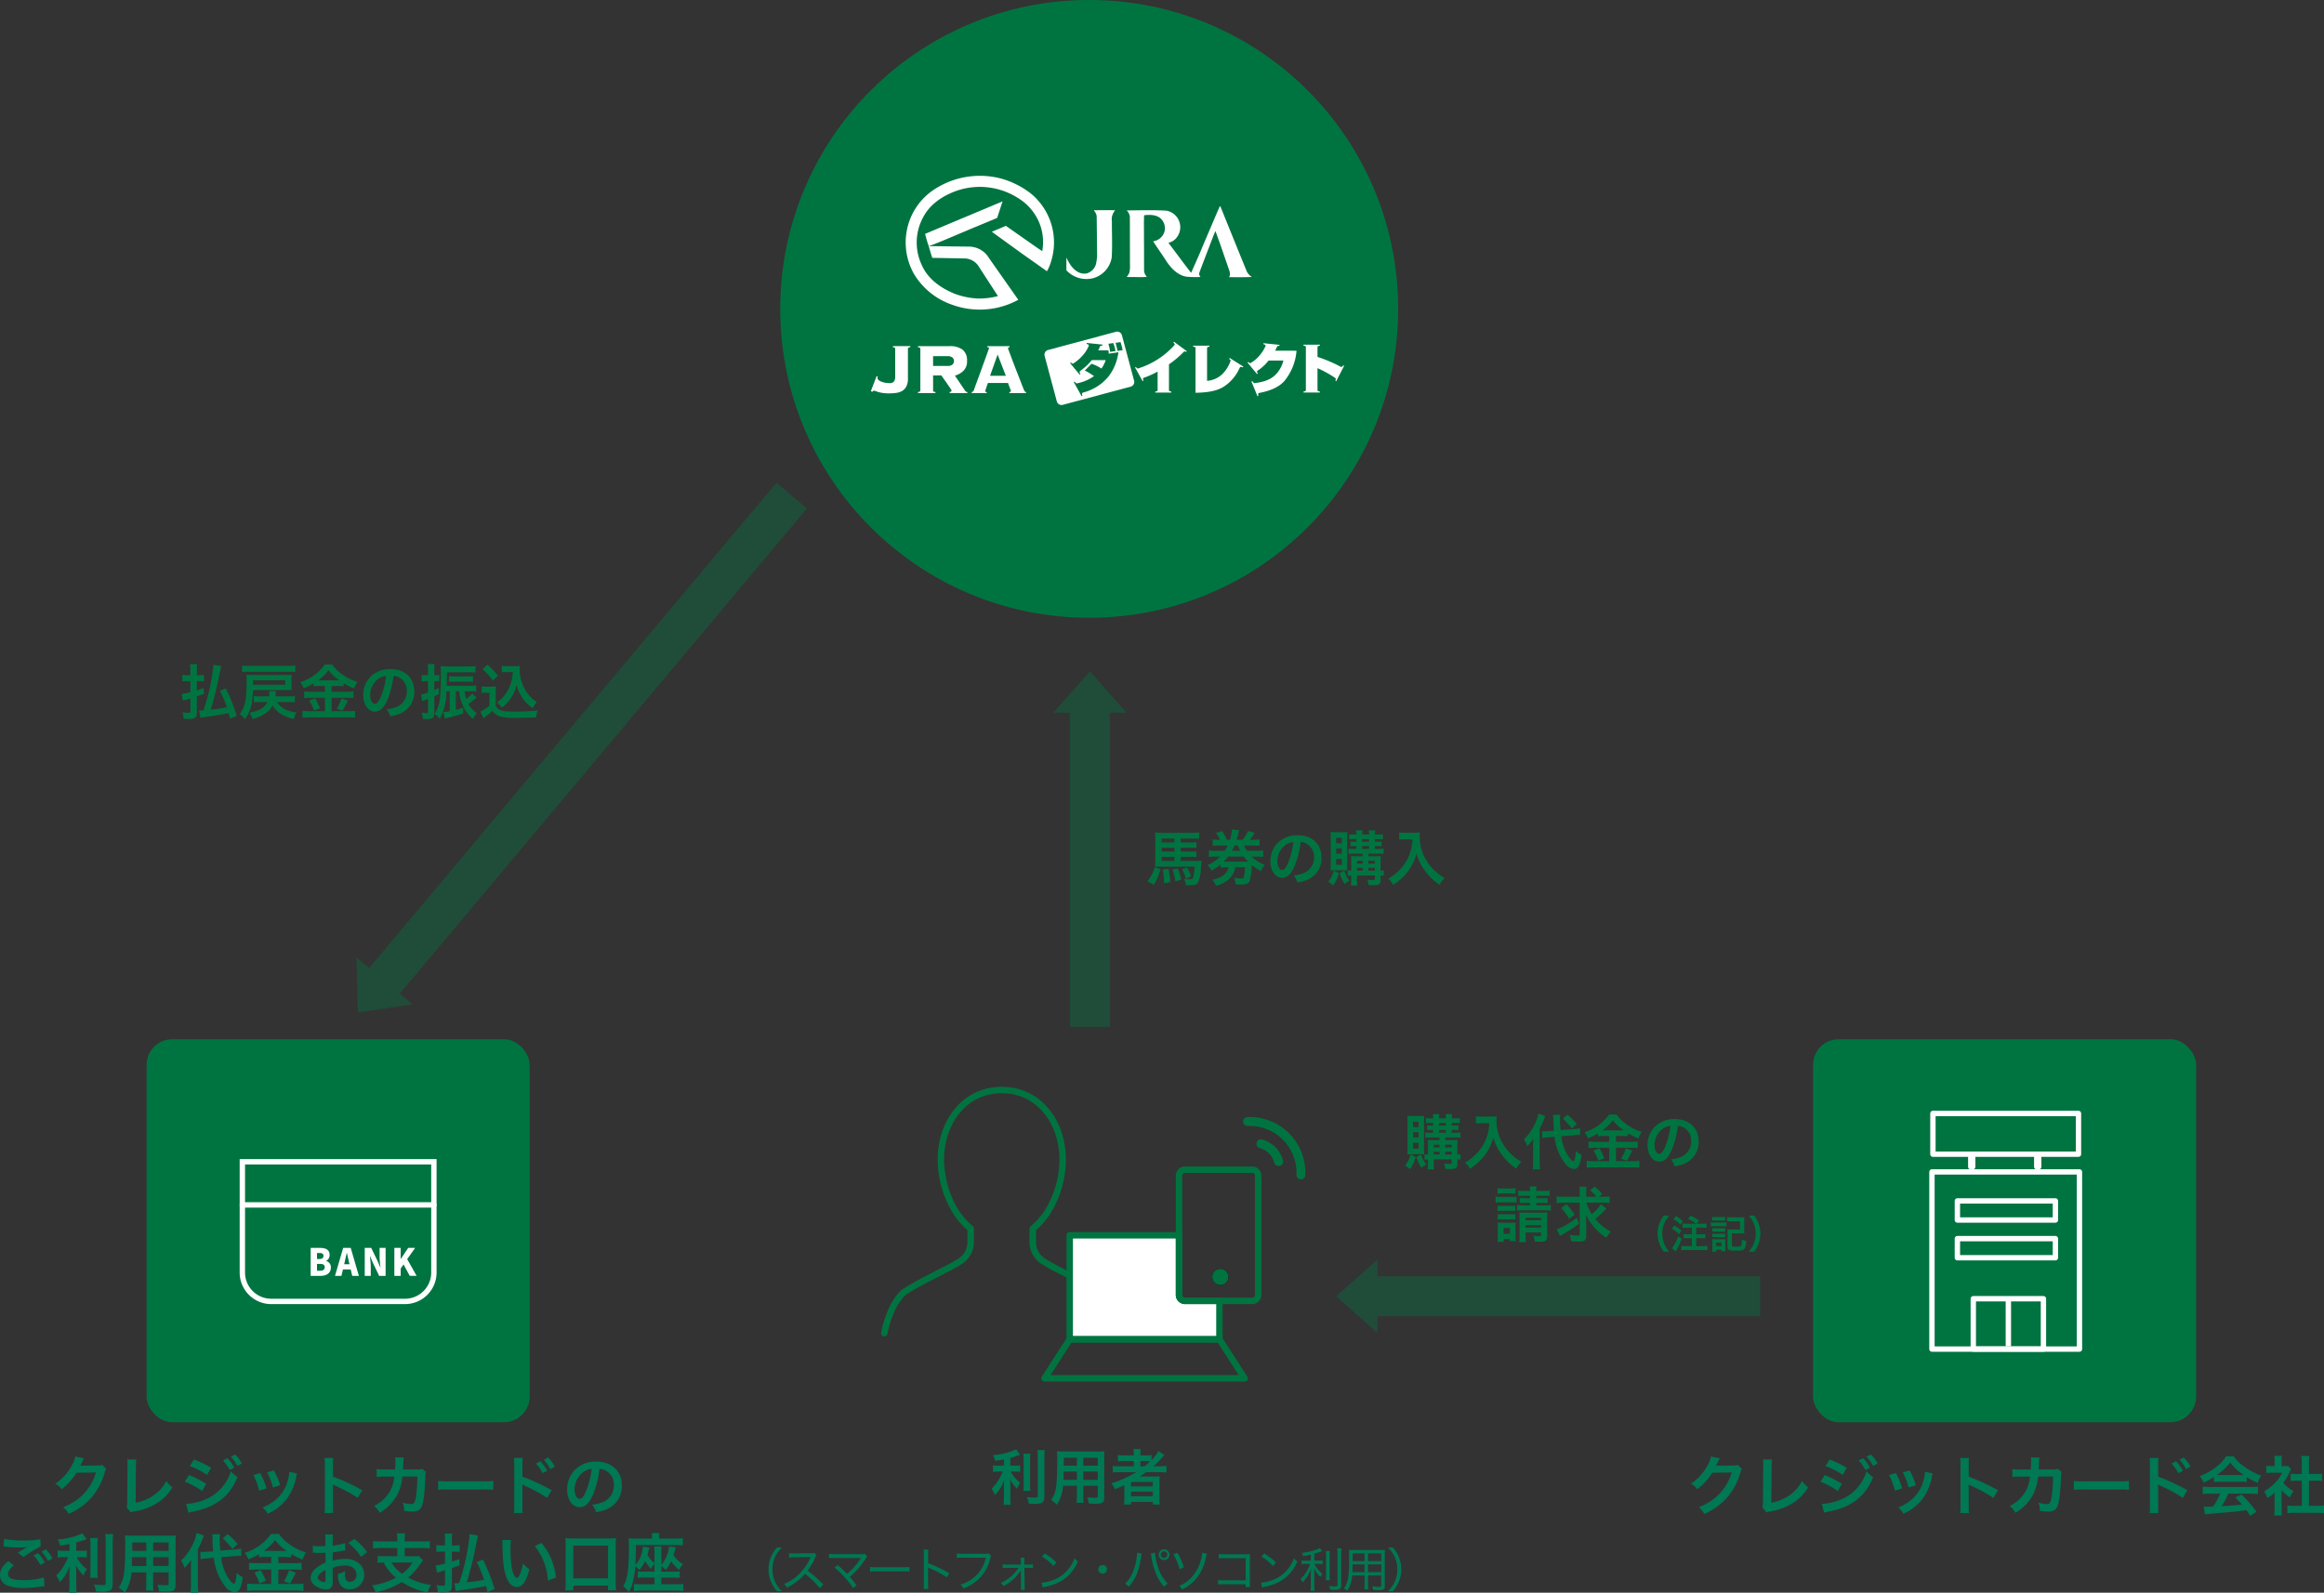 <svg xmlns="http://www.w3.org/2000/svg" xmlns:xlink="http://www.w3.org/1999/xlink" width="541.61" height="371.258" viewBox="0 0 541.61 371.258"><rect x="0" y="0" width="541.61" height="371.258" fill="#333333" stroke="none"/><defs><clipPath id="a"><rect width="90.839" height="71.526" fill="none"/></clipPath><clipPath id="b"><rect width="36.236" height="56.787" fill="none"/></clipPath><clipPath id="d"><rect width="80.705" height="31.204" fill="#fff"/></clipPath></defs><g transform="translate(12107.84 9871.8)"><path d="M3.416-7.938H2.156A6.548,6.548,0,0,1,.84-8.022v1.554a8.375,8.375,0,0,1,1.288-.084H3.136a16.971,16.971,0,0,1-1.092,2.1A8.5,8.5,0,0,1,.518-2.576,7.4,7.4,0,0,1,1.3-1.106,9.48,9.48,0,0,0,2.52-2.646,10.443,10.443,0,0,0,3.472-4.62C3.43-4.144,3.4-3.5,3.4-2.94V-.6a12.24,12.24,0,0,1-.1,1.778H4.97A11.642,11.642,0,0,1,4.886-.6V-3.038c0-.714-.028-1.288-.07-1.764a7.737,7.737,0,0,0,1.638,2.24A6.451,6.451,0,0,1,7.2-3.934a8.294,8.294,0,0,1-2.24-2.618H5.978a7.32,7.32,0,0,1,1.2.07V-8.008a6.858,6.858,0,0,1-1.176.07H4.886V-9.744c.616-.168,1.26-.364,2.268-.714l-.91-1.288A15.191,15.191,0,0,1,.854-10.4a5.6,5.6,0,0,1,.518,1.344c.84-.126,1.134-.168,2.044-.35ZM7.9-10.724A10.964,10.964,0,0,1,7.98-9.03v5.32a10.739,10.739,0,0,1-.07,1.638H9.562a11.668,11.668,0,0,1-.07-1.666V-9.03a10.645,10.645,0,0,1,.084-1.694Zm3.3-.84c.056.616.084,1.2.084,1.9V-.91c0,.364-.1.42-.714.42A17.438,17.438,0,0,1,8.722-.616,6.224,6.224,0,0,1,9.2.938c.476.028.686.028,1.036.028A4.278,4.278,0,0,0,12.18.728c.448-.238.63-.644.63-1.386v-9a14.641,14.641,0,0,1,.1-1.9Zm9.2,8.316v2.31A11.533,11.533,0,0,1,20.314.714h1.652A12.294,12.294,0,0,1,21.9-.952v-2.3h3.36V-.8c0,.294-.126.35-.7.35-.448,0-1.064-.042-1.764-.112A5.662,5.662,0,0,1,23.184.9c.42.028,1.134.056,1.568.056,1.6,0,2.016-.294,2.016-1.456V-9.7c0-.756.014-1.106.056-1.582a15.568,15.568,0,0,1-1.61.056H17.36c-.756,0-1.12-.014-1.61-.056a18.912,18.912,0,0,1,.07,2.03c0,1.652-.056,3.64-.126,4.816a14.165,14.165,0,0,1-.28,2.142A6.4,6.4,0,0,1,14.392.07,8.423,8.423,0,0,1,15.75,1.176a9.4,9.4,0,0,0,1.428-4.424Zm0-1.386H17.276c0-.28,0-.378.014-1.036,0-.2.014-.476.014-.882H20.4Zm1.5,0V-6.552h3.36v1.918Zm-1.5-3.29H17.332l.014-.392V-9.758H20.4Zm1.5,0V-9.758h3.36v1.834ZM34.188-6.412A23.266,23.266,0,0,1,28.42-3.836a5.118,5.118,0,0,1,.826,1.4c1.078-.434,1.372-.56,2.226-.98-.014.252-.014.56-.014.784v2.17a13,13,0,0,1-.084,1.582h1.638v-.6h5.082v.6h1.624a10.944,10.944,0,0,1-.084-1.582V-3.92a13.458,13.458,0,0,1,.056-1.526c-.406.028-.8.042-1.47.042H36.162c-.364,0-.826,0-1.134.014.63-.406.98-.644,1.512-1.022h3.01a14.625,14.625,0,0,1,1.736.084v-1.54a11.864,11.864,0,0,1-1.6.084H38.248a20.465,20.465,0,0,0,1.9-1.932q.483-.567.63-.714L39.4-11.34a9.97,9.97,0,0,1-1.624,2.128v-1.2a11.127,11.127,0,0,1-1.568.084H35.2v-.238A5.965,5.965,0,0,1,35.28-11.8H33.572a7.491,7.491,0,0,1,.084,1.232v.238H31.612a11.805,11.805,0,0,1-1.652-.084v1.47A15.435,15.435,0,0,1,31.556-9h2.1v1.218H30.464a12.322,12.322,0,0,1-1.708-.084v1.54a14.092,14.092,0,0,1,1.68-.084ZM35.2-7.784V-9h1.148c.56,0,.8.014,1.176.042a13.7,13.7,0,0,1-1.344,1.176ZM33.012-4.13H38.08v1.036H33.012Zm0,2.254H38.08V-.8H33.012Z" transform="translate(-11877.264 -9522.222)" fill="#007853"/><path d="M-70.631.913A7.3,7.3,0,0,1-72.16-1.2a6.791,6.791,0,0,1-.649-2.981,6.791,6.791,0,0,1,.649-2.981,7.3,7.3,0,0,1,1.529-2.112h-1.122a7.749,7.749,0,0,0-1.276,1.925,7.32,7.32,0,0,0-.7,3.168,7.321,7.321,0,0,0,.7,3.168A7.749,7.749,0,0,0-71.753.913Zm9.647-1.562a27.773,27.773,0,0,0-3.652-3.234,14.23,14.23,0,0,0,1.771-3.058,1.906,1.906,0,0,1,.319-.55l-.539-.55a2.069,2.069,0,0,1-.781.1l-3.806.044h-.242a5.674,5.674,0,0,1-1.045-.066l.033,1.045a9.188,9.188,0,0,1,1.265-.088c3.608-.055,3.608-.055,3.74-.066a.758.758,0,0,1-.033.088.891.891,0,0,0-.066.143,11.448,11.448,0,0,1-2.442,3.608A10.677,10.677,0,0,1-70.1-.77,2.861,2.861,0,0,1-69.465.1,13.992,13.992,0,0,0-67.32-1.21a12.2,12.2,0,0,0,2.09-1.936A21.964,21.964,0,0,1-61.765.209ZM-56.1-3.806a18.338,18.338,0,0,0-1.507-1.353l-.737.561a18.189,18.189,0,0,1,2.189,2.079A17.4,17.4,0,0,1-54.043.187l.814-.671c-.649-.858-1.166-1.507-1.573-1.958a16.936,16.936,0,0,0,3.619-4.125,2.966,2.966,0,0,1,.451-.605l-.55-.638a1.825,1.825,0,0,1-.7.077h-6.27a7.833,7.833,0,0,1-1.386-.077v1.034a11.691,11.691,0,0,1,1.375-.055c5.907,0,5.907,0,6.072-.022a1,1,0,0,0-.088.143,14.371,14.371,0,0,1-3.146,3.575Zm6.028.143a12.017,12.017,0,0,1,1.529-.055h6.16a12.851,12.851,0,0,1,1.5.055V-4.752a9,9,0,0,1-1.485.066h-6.182a12,12,0,0,1-1.518-.066ZM-36.487.385a9.81,9.81,0,0,1-.055-1.276V-3.762a6.516,6.516,0,0,0-.044-.9,2.264,2.264,0,0,0,.363.187,23.368,23.368,0,0,1,4.048,2.156l.55-.957A28.793,28.793,0,0,0-36.542-5.6V-7.557A8.765,8.765,0,0,1-36.487-8.8H-37.6a6.175,6.175,0,0,1,.066,1.21v6.7A7.764,7.764,0,0,1-37.6.385ZM-22.429-7.9a2.2,2.2,0,0,1-.836.088H-28.5a7.632,7.632,0,0,1-1.364-.077v1.045a8.773,8.773,0,0,1,1.342-.066h5.434a8.052,8.052,0,0,1-3.432,5.115A8.59,8.59,0,0,1-28.985-.638a2.558,2.558,0,0,1,.66.913,10.488,10.488,0,0,0,3.476-2.112,9.522,9.522,0,0,0,2.75-4.8,2.855,2.855,0,0,1,.242-.726Zm7.513,7.535v.121a6.153,6.153,0,0,1-.044.847h.968a5.334,5.334,0,0,1-.055-.968L-14.1-4.532h1.023a5.928,5.928,0,0,1,.99.055v-.88a5.614,5.614,0,0,1-.99.055h-1.034l-.011-.737v-.187a3.733,3.733,0,0,1,.044-.66H-15a4.714,4.714,0,0,1,.055.869l.011.715h-3.234a4.732,4.732,0,0,1-.99-.066v.891a6.091,6.091,0,0,1,.99-.055h2.706a9.644,9.644,0,0,1-4.147,3.52,2.46,2.46,0,0,1,.583.726,9.769,9.769,0,0,0,4.048-3.608c.044-.1.044-.1.066-.143-.011.275-.022.649-.022.869ZM-10-7.15A12.213,12.213,0,0,1-7.315-4.972l.671-.825A15.219,15.219,0,0,0-9.35-7.887ZM-9.834.033a5.944,5.944,0,0,1,.682-.176,11.227,11.227,0,0,0,4.125-1.65,9.575,9.575,0,0,0,3.4-4.235,2.8,2.8,0,0,1-.814-.759A8.237,8.237,0,0,1-6.9-1.892a10.025,10.025,0,0,1-3.223.825ZM4.136-5.2A1.028,1.028,0,0,0,3.113-4.18,1.026,1.026,0,0,0,4.136-3.168,1.026,1.026,0,0,0,5.148-4.191,1.009,1.009,0,0,0,4.136-5.2Zm8.019-2.871A12.913,12.913,0,0,1,11.33-3.96,7.935,7.935,0,0,1,9.361-.825a3,3,0,0,1,.858.682C11.792-1.87,12.628-3.894,13.1-7.095a4.4,4.4,0,0,1,.143-.781Zm3.19.2a4.243,4.243,0,0,1,.143.748A16.728,16.728,0,0,0,16.61-3.091a10.758,10.758,0,0,0,1.848,2.97,3.1,3.1,0,0,1,.836-.737,10,10,0,0,1-2.5-4.6,13.746,13.746,0,0,1-.484-2.618Zm3.1-.99a1.253,1.253,0,0,0-1.254,1.254,1.253,1.253,0,0,0,1.254,1.254A1.253,1.253,0,0,0,19.7-7.612,1.253,1.253,0,0,0,18.447-8.866Zm0,.484a.779.779,0,0,1,.77.77.779.779,0,0,1-.77.77.779.779,0,0,1-.77-.77A.779.779,0,0,1,18.447-8.382Zm2.178.7a13.081,13.081,0,0,1,1.43,3.454l.99-.4a13.989,13.989,0,0,0-1.474-3.41Zm6.721-.4a5.319,5.319,0,0,1-.132.924,9.908,9.908,0,0,1-2.321,4.807A8.138,8.138,0,0,1,21.956-.319a2.632,2.632,0,0,1,.7.825,9.684,9.684,0,0,0,3-2.211,11.157,11.157,0,0,0,2.5-5.038A4.9,4.9,0,0,1,28.446-7.8ZM37.455-.715v.66h1.056a7.05,7.05,0,0,1-.055-1.089V-6.853c0-.418,0-.6.022-.869-.275.011-.44.022-.572.022H32.571a6.876,6.876,0,0,1-1.364-.077v1.045a10.314,10.314,0,0,1,1.353-.055h4.906v5.159H32.34a6.318,6.318,0,0,1-1.3-.077V-.671a11.141,11.141,0,0,1,1.287-.044Zm3.7-6.435a12.213,12.213,0,0,1,2.684,2.178l.671-.825A15.219,15.219,0,0,0,41.8-7.887ZM41.316.033A5.944,5.944,0,0,1,42-.143a11.227,11.227,0,0,0,4.125-1.65,9.575,9.575,0,0,0,3.4-4.235,2.8,2.8,0,0,1-.814-.759,8.237,8.237,0,0,1-4.455,4.895,10.025,10.025,0,0,1-3.223.825ZM52.657-6.2H51.546A5.009,5.009,0,0,1,50.5-6.27v.88a6.892,6.892,0,0,1,1.034-.066h.957a10.887,10.887,0,0,1-.847,1.793,7.637,7.637,0,0,1-1.4,1.738,3.189,3.189,0,0,1,.495.781,8.867,8.867,0,0,0,1.969-3.245c-.044.583-.066,1.133-.066,1.749V-.55A9.223,9.223,0,0,1,52.569.814h.957A9.944,9.944,0,0,1,53.46-.55V-2.739c0-.682-.022-1.32-.066-1.76a6.9,6.9,0,0,0,1.485,2.1,3.127,3.127,0,0,1,.462-.726,6.43,6.43,0,0,1-1.848-2.332h.968a5.815,5.815,0,0,1,.957.055v-.858a5.916,5.916,0,0,1-.946.055H53.46V-7.843c.55-.154.869-.253,1.364-.429l.484-.176-.561-.7a3.185,3.185,0,0,1-.847.374,15.683,15.683,0,0,1-3.377.759,2.32,2.32,0,0,1,.352.748c.781-.132,1.056-.187,1.782-.363Zm3.476-2.244A7.834,7.834,0,0,1,56.2-7.161v4.224a8.175,8.175,0,0,1-.055,1.276h.946a8.438,8.438,0,0,1-.055-1.287V-7.161A7.6,7.6,0,0,1,57.1-8.448Zm2.673-.627a12.4,12.4,0,0,1,.066,1.419V-.539c0,.275-.088.33-.528.33a10.377,10.377,0,0,1-1.133-.066c-.066-.011-.165-.022-.308-.044a3.28,3.28,0,0,1,.264.869c.5.033.814.044,1.023.044,1.21,0,1.529-.22,1.529-1.067V-7.656A9.952,9.952,0,0,1,59.8-9.075Zm7.183,6.314h3.069V-.429c0,.264-.088.319-.594.319a12.749,12.749,0,0,1-1.5-.121,3.264,3.264,0,0,1,.2.836C67.6.638,68.1.66,68.453.66c1.166,0,1.43-.176,1.43-.935V-7.612a10.149,10.149,0,0,1,.044-1.122,11.214,11.214,0,0,1-1.2.044H62.744a11.682,11.682,0,0,1-1.221-.044c.033.4.044.726.044,1.309,0,5.115-.187,6.292-1.2,7.656a3.573,3.573,0,0,1,.759.583,7.07,7.07,0,0,0,1.155-3.575h2.893V-.748A8.6,8.6,0,0,1,65.12.473h.924a8.5,8.5,0,0,1-.055-1.232Zm0-3.355V-7.9h3.069v1.782Zm-.814,0H62.392l.011-.517V-7.9h2.772Zm.814.77h3.069v1.8H65.989Zm-.814,0v1.8H62.337c.022-.5.022-.5.033-1.089,0-.154,0-.407.011-.715ZM71.764.913a8,8,0,0,0,1.265-1.925,7.286,7.286,0,0,0,.7-3.168,7.286,7.286,0,0,0-.7-3.168,8,8,0,0,0-1.265-1.925H70.631A7.3,7.3,0,0,1,72.16-7.161a6.724,6.724,0,0,1,.649,2.981A6.724,6.724,0,0,1,72.16-1.2,7.3,7.3,0,0,1,70.631.913Z" transform="translate(-11855 -9501.8)" fill="#007853"/><g transform="translate(-11904.048 -9620.628)"><g transform="translate(85.899 9.219)"><path d="M27.182,21.222a1.066,1.066,0,0,0,.266-.034,1.039,1.039,0,0,0,.74-1.268A6.854,6.854,0,0,0,23.3,15.028a1.038,1.038,0,0,0-.533,2.006,4.781,4.781,0,0,1,3.41,3.414,1.039,1.039,0,0,0,1,.774" transform="translate(-18.883 -9.805)" fill="#007440"/><path d="M30.476,24.522a1.038,1.038,0,0,0,1.035-.992A12.947,12.947,0,0,0,17.991,10.006,1.036,1.036,0,0,0,17,11.086a1.056,1.056,0,0,0,1.08.993,10.869,10.869,0,0,1,11.36,11.36,1.038,1.038,0,0,0,.992,1.081h.046" transform="translate(-16.998 -9.993)" fill="#007440"/></g><g transform="translate(0 0)"><g transform="translate(0 0)" clip-path="url(#a)"><g transform="translate(2.306 2.909)"><path d="M55.358,57.348c-.053-.294-.129-.571-.194-.856-.011-.051-.022-.1-.036-.156-.067-.3-.123-.6-.2-.889-.136-.506-.281-1-.457-1.462-.076-.236-.172-.448-.259-.673l-.018-.047c-.1-.25-.185-.513-.29-.753a13.621,13.621,0,0,0-2.857-4.524c-1.112-1.025-6.145-3.579-10.433-5.763-1.195-.613-2.191-1.2-2.993-1.707a5.277,5.277,0,0,1-2.409-4.466V32.933C39.7,29.36,42.182,22.689,42.182,16.79c0-8.549-5.434-16.165-14.19-16.165S13.8,8.241,13.8,16.79c0,5.884,2.467,12.541,6.936,16.12V36.06a5.275,5.275,0,0,1-2.407,4.462c-.8.513-1.8,1.094-2.984,1.7-4.29,2.193-9.3,4.749-10.415,5.763a13.7,13.7,0,0,0-2.868,4.524c-.194.468-.39.956-.564,1.473-.167.466-.323.956-.45,1.462-.174.608-.308,1.235-.426,1.881" transform="translate(-0.625 -0.625)" fill="none" stroke="#007440" stroke-linecap="round" stroke-linejoin="round" stroke-width="1.5"/></g><rect width="34.884" height="24.25" transform="translate(45.512 36.773)" fill="none"/><path d="M34.887,24.248H0V0H25.467V13.9a1.386,1.386,0,0,0,1.385,1.384h8.034v8.961Z" transform="translate(45.509 36.776)" fill="#fff" stroke="#007440" stroke-linejoin="round" stroke-width="1.5"/><path d="M64.16,36.085H17.538L23.406,27H58.292Z" transform="translate(22.106 34.028)" fill="none"/><path d="M64.16,36.085H17.538L23.406,27H58.292Z" transform="translate(22.106 34.028)" fill="none" stroke="#007440" stroke-linejoin="round" stroke-width="1.5"/><path d="M38.593,21.61a1.883,1.883,0,1,1-1.883-1.883,1.883,1.883,0,0,1,1.883,1.883" transform="translate(43.898 24.866)"/><circle cx="1.883" cy="1.883" r="1.883" transform="translate(78.725 44.594)" fill="#007440"/><path d="M1.385,0H17.064A1.386,1.386,0,0,1,18.45,1.386v27.8a1.385,1.385,0,0,1-1.385,1.385H1.385A1.385,1.385,0,0,1,0,29.188V1.385A1.385,1.385,0,0,1,1.385,0Z" transform="translate(70.976 21.489)" fill="none" stroke="#007440" stroke-linejoin="round" stroke-width="1.5"/></g></g></g><path d="M13.566.378a40.431,40.431,0,0,0-2.548-6.426l-1.358.56a26.979,26.979,0,0,1,1.61,3.864c-1.442.266-1.89.336-3.766.546.5-1.5,1.274-4.536,1.68-6.524.616-3.01.686-3.346.756-3.668l-1.792-.28A48.1,48.1,0,0,1,5.838-.938c-.476.042-.756.056-.812.056A1.363,1.363,0,0,1,4.8-.9L5.1.826c.336-.084.728-.14,1.512-.252C8.582.308,9.8.1,11.69-.28c.14.518.182.686.336,1.3ZM4.27-9.1v-1.162a9.681,9.681,0,0,1,.084-1.414H2.688a8.312,8.312,0,0,1,.084,1.428V-9.1H1.988A6.777,6.777,0,0,1,.9-9.184v1.5a9.092,9.092,0,0,1,1.078-.07h.8v2.59a11.42,11.42,0,0,1-2.044.42l.294,1.582A5.538,5.538,0,0,1,1.778-3.4c.574-.168.742-.21.994-.294v2.94c0,.322-.084.406-.42.406A9.964,9.964,0,0,1,.9-.462,5.052,5.052,0,0,1,1.218,1.05c.476.028.812.042,1.106.042,1.484,0,1.946-.308,1.946-1.33V-4.186c.756-.252,1.3-.448,1.652-.574L5.88-6.118c-.868.294-1.106.378-1.61.532v-2.17h.658A8.646,8.646,0,0,1,5.95-7.7V-9.156A7.9,7.9,0,0,1,4.928-9.1ZM25.606-2.87a12.37,12.37,0,0,1,1.5.084v-1.47a10.308,10.308,0,0,1-1.5.07H22.582c.042-.322.056-.448.07-.616a2.717,2.717,0,0,1,.07-.6H21.14c.014.154.028.238.028.294a5.763,5.763,0,0,1-.07.924H19.026a9.782,9.782,0,0,1-1.456-.07V-2.8a11.663,11.663,0,0,1,1.456-.07h1.708C20.062-1.54,18.816-.8,16.506-.364a5.257,5.257,0,0,1,.77,1.456A9.352,9.352,0,0,0,20.342-.28a4.654,4.654,0,0,0,1.582-1.792,5.83,5.83,0,0,0,1.82,1.918,8.506,8.506,0,0,0,3.164,1.246,6.3,6.3,0,0,1,.546-1.526,8,8,0,0,1-2.7-.784A4.393,4.393,0,0,1,22.974-2.87Zm1.61-8.5a12.333,12.333,0,0,1-1.624.084H16.45a13.094,13.094,0,0,1-1.624-.084v1.512a13.44,13.44,0,0,1,1.624-.07h9.142a12.487,12.487,0,0,1,1.624.07Zm-2.1,5.712a10.191,10.191,0,0,1,1.26.056c-.028-.322-.042-.588-.042-1.078v-1.5a10.16,10.16,0,0,1,.042-1.036,9.359,9.359,0,0,1-1.26.056h-7.77c-.63,0-1.092-.014-1.526-.056.042.448.056.854.056,1.4,0,4.48-.308,5.964-1.6,7.77A6.4,6.4,0,0,1,15.5,1.106c1.316-1.876,1.764-3.528,1.834-6.762Zm-7.77-1.218c.014-.168.014-.35.014-.574v-.49h7.518v1.064Zm16.786.266V-5.25h-3.3A10.333,10.333,0,0,1,29.3-5.334V-3.78a11.5,11.5,0,0,1,1.512-.084h3.318V-.728H30.618a15.128,15.128,0,0,1-1.736-.084V.8A13.8,13.8,0,0,1,30.618.7h8.848a12.913,12.913,0,0,1,1.68.1V-.812a13.115,13.115,0,0,1-1.652.084H35.686V-3.864h3.528a11.092,11.092,0,0,1,1.54.084V-5.334a9.949,9.949,0,0,1-1.526.084H35.686V-6.608h1.428a9.569,9.569,0,0,1,1.372.07v-.714a14.274,14.274,0,0,0,2.45,1.232,7.146,7.146,0,0,1,.756-1.54,11.6,11.6,0,0,1-3.71-1.89,8.281,8.281,0,0,1-2.156-2.156H34.09a10.8,10.8,0,0,1-5.712,4.1,6.22,6.22,0,0,1,.812,1.442A15.108,15.108,0,0,0,31.472-7.21v.672a9.81,9.81,0,0,1,1.372-.07ZM32.508-7.924a9.877,9.877,0,0,0,2.45-2.352,11.045,11.045,0,0,0,2.52,2.352c-.21.014-.21.014-.336.014L32.8-7.924ZM30.464-3.178A10.2,10.2,0,0,1,31.57-.854l1.4-.56a16.225,16.225,0,0,0-1.12-2.324Zm7.546-.546A11.7,11.7,0,0,1,36.9-1.316l1.316.49c.476-.812.532-.91.574-.994.518-1.022.518-1.022.7-1.344Zm12.082-5.25a3.06,3.06,0,0,1,1.414.42,3.468,3.468,0,0,1,1.722,3.108,3.92,3.92,0,0,1-1.946,3.5,7.44,7.44,0,0,1-2.786.77A4.466,4.466,0,0,1,49.35.462a9.153,9.153,0,0,0,2.2-.588,5.393,5.393,0,0,0,3.4-5.222c0-3.15-2.184-5.194-5.544-5.194a6.285,6.285,0,0,0-4.816,1.96,6.014,6.014,0,0,0-1.54,4.074C43.05-2.254,44.2-.63,45.794-.63c1.148,0,2.044-.826,2.842-2.632A20.254,20.254,0,0,0,50.092-8.974Zm-1.708.014a18.451,18.451,0,0,1-1.162,4.732c-.5,1.2-.98,1.792-1.442,1.792-.616,0-1.106-.91-1.106-2.058a4.687,4.687,0,0,1,1.9-3.78A3.564,3.564,0,0,1,48.384-8.96Zm19.936,3.6a6.912,6.912,0,0,1,1.05.056V-6.72a6.8,6.8,0,0,1-1.218.07H62.51c.014-.686.028-1.036.028-1.68V-9.8H67.76a11.772,11.772,0,0,1,1.456.056v-1.5a11.6,11.6,0,0,1-1.554.084H62.748c-.588,0-1.176-.028-1.652-.07a17.075,17.075,0,0,1,.056,1.778c0,5.824-.238,7.392-1.456,9.352A6.511,6.511,0,0,1,60.872,1.05,11.576,11.576,0,0,0,61.95-1.582a16.2,16.2,0,0,0,.5-3.78h.77V-.728a7.5,7.5,0,0,1-1.5.182l.336,1.554a6.453,6.453,0,0,1,.644-.182,33.668,33.668,0,0,0,3.64-1.008V-1.54c-.8.266-1.064.336-1.708.5V-5.362h.77a10.224,10.224,0,0,0,.98,3.556,8.9,8.9,0,0,0,2.2,2.87,6.063,6.063,0,0,1,.98-1.316,6.11,6.11,0,0,1-2-2.17,5.274,5.274,0,0,0,.77-.56c.84-.686.84-.686,1.12-.91l-.98-.966a6.138,6.138,0,0,1-1.428,1.246,8.834,8.834,0,0,1-.364-1.75ZM58.156-7.742v2.674a8.8,8.8,0,0,1-1.61.448l.224,1.54a1.314,1.314,0,0,1,.21-.084c.378-.126.7-.252,1.176-.434V-.672c0,.322-.07.392-.378.392a9.311,9.311,0,0,1-1.134-.1,5.607,5.607,0,0,1,.336,1.456c.672.028.742.028,1.008.028,1.26,0,1.624-.308,1.624-1.372v-3.92c.336-.154.5-.238,1.078-.532V-6.132c-.546.266-.742.364-1.078.5V-7.742h.448a6.106,6.106,0,0,1,.714.042V-9.156a3.662,3.662,0,0,1-.728.056h-.434v-1.19a9.729,9.729,0,0,1,.07-1.414h-1.61a7.766,7.766,0,0,1,.084,1.414V-9.1h-.49a5.351,5.351,0,0,1-.994-.07v1.5a5.771,5.771,0,0,1,.98-.07ZM68.642-8.9a6.4,6.4,0,0,1-1.022.056H63.98a5.17,5.17,0,0,1-.938-.056V-7.56A8.141,8.141,0,0,1,63.98-7.6h3.654a6.538,6.538,0,0,1,1.008.056Zm9.268-.938A10.307,10.307,0,0,1,77.644-7.9,9.077,9.077,0,0,1,76.09-4.564a7.525,7.525,0,0,1-1.848,1.792,7.99,7.99,0,0,1,1.106,1.218,8.94,8.94,0,0,0,1.89-1.918,8.231,8.231,0,0,0,1.526-3.416A9.9,9.9,0,0,0,80.332-3.57a10.1,10.1,0,0,0,2.24,2.184,6.723,6.723,0,0,1,.924-1.47,8.4,8.4,0,0,1-3.08-3.6,9.607,9.607,0,0,1-.924-4.06c0-.238,0-.434.028-.756a6.623,6.623,0,0,1-1.022.056h-2a6.209,6.209,0,0,1-1.162-.07v1.512a7.084,7.084,0,0,1,1.162-.07Zm-7.042-.672a14.393,14.393,0,0,1,2.408,2.646L74.438-9a17.292,17.292,0,0,0-2.45-2.562Zm-.21,5.544a5.161,5.161,0,0,1,.952-.07h.854v3.01A8.907,8.907,0,0,1,70.378-.658l.686,1.6.21-.168c.1-.084.182-.154.42-.336A12.7,12.7,0,0,0,73.136-.812,3.335,3.335,0,0,0,74.914.5a15.008,15.008,0,0,0,4.158.322c.966,0,3-.042,4.242-.084a7.652,7.652,0,0,1,.42-1.666A38.593,38.593,0,0,1,78.54-.63c-2.408,0-3.136-.1-3.808-.518a1.756,1.756,0,0,1-.8-.9V-4.97a14.4,14.4,0,0,1,.056-1.54,6.067,6.067,0,0,1-1.064.07H71.778a6.261,6.261,0,0,1-1.12-.07Z" transform="translate(-12066.24 -9705.296)" fill="#007440"/><path d="M8.739.8A6.917,6.917,0,0,1,7.6-.99a6.088,6.088,0,0,1-.477-2.466,5.905,5.905,0,0,1,.468-2.385A7.014,7.014,0,0,1,8.73-7.632H7.47a7.265,7.265,0,0,0-.99,1.773,6.369,6.369,0,0,0-.459,2.4A6.623,6.623,0,0,0,6.5-.972,7.208,7.208,0,0,0,7.479.8Zm4.113-6.534a7.8,7.8,0,0,1-1.008-.054v1.008a8.012,8.012,0,0,1,1.008-.045h1.161v1.566h-.927a7.446,7.446,0,0,1-.981-.054v.99c.279-.027.63-.045.99-.045h.918V-.5H12.636a9.217,9.217,0,0,1-1.071-.054V.45A8.69,8.69,0,0,1,12.636.4H16.56A8.9,8.9,0,0,1,17.631.45V-.558A8.69,8.69,0,0,1,16.56-.5H15.021V-2.367h1.161c.351,0,.7.018.981.045v-.99a7.446,7.446,0,0,1-.981.054H15.021V-4.824h1.413c.4,0,.729.018,1.008.045V-5.787a5.936,5.936,0,0,1-1.008.054h-1.35l.594-.738a9.634,9.634,0,0,0-1.935-1.143l-.648.738a7.228,7.228,0,0,1,1.872,1.143ZM9.711-6.8a5.9,5.9,0,0,1,1.6,1.278l.6-.8a7.94,7.94,0,0,0-1.593-1.179Zm-.36,2.241a6.774,6.774,0,0,1,1.665,1.251l.54-.828A8.451,8.451,0,0,0,9.927-5.31Zm1.467,1.755A9.369,9.369,0,0,1,9.387-.036l.855.747c.054-.1.054-.1.126-.216.108-.18.162-.27.252-.432a15.652,15.652,0,0,0,1-2.3Zm7.911-3.636a5.825,5.825,0,0,1,.747-.036h1.548a6.007,6.007,0,0,1,.747.036v-.891a4.3,4.3,0,0,1-.747.045H19.476a4.3,4.3,0,0,1-.747-.045Zm-.306,1.323a5.379,5.379,0,0,1,.72-.036H21.4a4.137,4.137,0,0,1,.684.036v-.927a4.735,4.735,0,0,1-.72.036H19.143a3.965,3.965,0,0,1-.72-.045Zm.342,1.26a5.06,5.06,0,0,1,.594-.027h1.854a5.151,5.151,0,0,1,.576.027V-4.7a4.427,4.427,0,0,1-.576.027H19.359a4.956,4.956,0,0,1-.594-.027Zm0,1.269a5,5,0,0,1,.585-.027h1.845a3.753,3.753,0,0,1,.594.027v-.837a4.427,4.427,0,0,1-.576.027H19.359a4.956,4.956,0,0,1-.594-.027ZM19.7.783V.3h1.215v.36h.918A6.317,6.317,0,0,1,21.8.018V-1.494a4.2,4.2,0,0,1,.027-.648,3.2,3.2,0,0,1-.6.027H19.458c-.342,0-.477-.009-.7-.027a4.23,4.23,0,0,1,.045.711V-.1a6.827,6.827,0,0,1-.054.882ZM19.683-1.35h1.233V-.5H19.683ZM23.337-3.5h2.016a8.47,8.47,0,0,1,.9.036,8.288,8.288,0,0,1-.036-.891V-6.345a8.654,8.654,0,0,1,.036-.909,8.621,8.621,0,0,1-.918.036H23.157a7.243,7.243,0,0,1-.945-.054v1.017a8.783,8.783,0,0,1,.936-.045h2.079v1.908H23.2a8.47,8.47,0,0,1-.9-.036,7.7,7.7,0,0,1,.036.882V-.369c0,.765.324.909,1.971.909,1.233,0,1.71-.1,1.944-.414A3.406,3.406,0,0,0,26.667-1.7a4.009,4.009,0,0,1-.99-.333c-.018.927-.081,1.332-.216,1.467s-.414.18-1.125.18a4.249,4.249,0,0,1-.792-.054c-.162-.036-.207-.09-.207-.27ZM28.53.8a7.519,7.519,0,0,0,.981-1.773,6.759,6.759,0,0,0,.468-2.484,6.369,6.369,0,0,0-.459-2.4,7.184,7.184,0,0,0-.981-1.773H27.27a7.354,7.354,0,0,1,1.152,1.791,5.843,5.843,0,0,1,.459,2.385A6.058,6.058,0,0,1,28.4-.99,6.917,6.917,0,0,1,27.261.8Z" transform="translate(-11727.56 -9580.817)" fill="#007440"/><path d="M8.148-5.516H10.4a12.048,12.048,0,0,1,1.4.056V-6.8a10.433,10.433,0,0,1-1.414.056H8.148V-7.63h2.226a10.94,10.94,0,0,1,1.442.056V-8.932a9.425,9.425,0,0,1-1.47.07h-2.2v-.91h3.08a9.319,9.319,0,0,1,1.218.056v-1.47c-.462.042-.924.07-1.6.07H3.738a14.632,14.632,0,0,1-1.568-.07A13.579,13.579,0,0,1,2.226-9.8v5.124c0,.756-.014,1.05-.042,1.484.364-.028.714-.042,1.078-.042H11.4a12.786,12.786,0,0,1-.28,2.268c-.126.56-.238.658-.714.658A9.736,9.736,0,0,1,8.932-.42a3.669,3.669,0,0,1,.392,1.5c.518.014.728.014.966.014,1.134,0,1.554-.14,1.862-.588a8.373,8.373,0,0,0,.7-3.472c.126-1.456.126-1.456.154-1.652a8.549,8.549,0,0,1-1.288.056H8.148Zm-1.456,0v.952H3.71v-.952Zm0-1.232H3.71V-7.63H6.692Zm0-2.114H3.71v-.91H6.692ZM2.072-3.094a6.739,6.739,0,0,1-.7,1.82A7.272,7.272,0,0,1,.406.14l1.47.854a8.513,8.513,0,0,0,.9-1.708A11.817,11.817,0,0,0,3.43-2.66Zm1.9.546A20.345,20.345,0,0,1,4.256.644L5.7.378A15.842,15.842,0,0,0,5.292-2.7Zm2.254,0A12.264,12.264,0,0,1,6.916.238L8.26-.21a13.418,13.418,0,0,0-.812-2.618Zm2.282-.07a11.756,11.756,0,0,1,.854,2.2l1.218-.56a13.826,13.826,0,0,0-.938-2.044Zm7.756-4.3A8.763,8.763,0,0,1,14.714-7v1.5a11.444,11.444,0,0,1,1.554-.07h1.064a8.859,8.859,0,0,1-2.968,1.988A3,3,0,0,1,15.33-2.31a11.512,11.512,0,0,0,2.058-1.4V-3a10.482,10.482,0,0,1,1.484-.084h.42a3.2,3.2,0,0,1-.308.868A3.658,3.658,0,0,1,17.262-.728a6.378,6.378,0,0,1-1.764.56,3.886,3.886,0,0,1,.854,1.386A6.538,6.538,0,0,0,19.67-.6,4.687,4.687,0,0,0,20.86-3.08h2.268a8.89,8.89,0,0,1-.28,2.324c-.056.21-.252.294-.616.294a10.554,10.554,0,0,1-1.638-.154A4.2,4.2,0,0,1,20.958.9c.588.028.868.042,1.19.042,1.344,0,1.82-.21,2.086-.9A14.465,14.465,0,0,0,24.7-3.612a11.76,11.76,0,0,0,2.156,1.428,4.419,4.419,0,0,1,.9-1.484,7.9,7.9,0,0,1-3.08-1.9h1.106a15.739,15.739,0,0,1,1.582.07V-7a8.838,8.838,0,0,1-1.582.084H23.59a11.944,11.944,0,0,1-.672-1.232h2.03a12.328,12.328,0,0,1,1.568.07v-1.5a9.039,9.039,0,0,1-1.568.084h-.672a14.436,14.436,0,0,0,1.134-1.624l-1.582-.434a8.666,8.666,0,0,1-1.26,2.058H21.182c.154-.5.308-1.036.392-1.414.07-.322.126-.6.182-.8l-1.68-.182v.112a10.34,10.34,0,0,1-.434,2.282h-.728a12.681,12.681,0,0,0-1.12-2.016l-1.456.448a9.74,9.74,0,0,1,.994,1.568h-.2a8.679,8.679,0,0,1-1.54-.084v1.5a11.856,11.856,0,0,1,1.54-.07H19.11a8.877,8.877,0,0,1-.686,1.232Zm3.822,0c.252-.462.406-.784.6-1.232h.77a10.5,10.5,0,0,0,.56,1.232Zm2.758,1.344A9,9,0,0,0,23.842-4.4H18.158a9.273,9.273,0,0,0,1.05-1.176Zm13.244-3.4a3.06,3.06,0,0,1,1.414.42,3.468,3.468,0,0,1,1.722,3.108,3.92,3.92,0,0,1-1.946,3.5,7.44,7.44,0,0,1-2.786.77A4.466,4.466,0,0,1,35.35.462a9.153,9.153,0,0,0,2.2-.588,5.393,5.393,0,0,0,3.4-5.222c0-3.15-2.184-5.194-5.544-5.194a6.285,6.285,0,0,0-4.816,1.96,6.014,6.014,0,0,0-1.54,4.074C29.05-2.254,30.2-.63,31.794-.63c1.148,0,2.044-.826,2.842-2.632A20.254,20.254,0,0,0,36.092-8.974Zm-1.708.014a18.451,18.451,0,0,1-1.162,4.732c-.5,1.2-.98,1.792-1.442,1.792-.616,0-1.106-.91-1.106-2.058a4.687,4.687,0,0,1,1.9-3.78A3.564,3.564,0,0,1,34.384-8.96Zm16.184,2.7v.616H49.154c-.63,0-.966-.014-1.316-.042.028.406.042.714.042,1.288v2.114a6.043,6.043,0,0,1-.8-.07v1.26a3.6,3.6,0,0,1,.8-.07v.616a13.664,13.664,0,0,1-.07,1.722h1.47a16.328,16.328,0,0,1-.056-1.722v-.616H53.4v.756c0,.266-.112.322-.574.322a8.213,8.213,0,0,1-1.162-.1A3.822,3.822,0,0,1,51.9,1.064c.532.028.854.028,1.26.028,1.26,0,1.568-.252,1.568-1.3v-.952a4.865,4.865,0,0,1,.742.056V-2.352a4.436,4.436,0,0,1-.742.07v-2.24A11.278,11.278,0,0,1,54.782-5.7a11.415,11.415,0,0,1-1.3.056H51.87v-.616h2.436a5.967,5.967,0,0,1,1.134.07V-7.434a5.458,5.458,0,0,1-1.12.07h-.91v-.658h.574a6.373,6.373,0,0,1,.98.056v-1.12a5.873,5.873,0,0,1-.952.056h-.6v-.616h.854a7.145,7.145,0,0,1,1.008.056v-1.19a4.882,4.882,0,0,1-1.022.07h-.84a4.54,4.54,0,0,1,.084-.98H51.968a3.037,3.037,0,0,1,.084.98h-1.61a3.313,3.313,0,0,1,.084-.98H49a3.313,3.313,0,0,1,.084.98H48.5a5.673,5.673,0,0,1-1.078-.07v1.19a7.312,7.312,0,0,1,1.036-.056h.63v.616h-.392a6.1,6.1,0,0,1-.98-.056v1.12a6.258,6.258,0,0,1,.98-.056h.392v.658h-.672a6.508,6.508,0,0,1-1.148-.07v1.246a6.7,6.7,0,0,1,1.148-.07Zm0,3.976H49.224v-.672h1.344Zm1.316,0v-.672H53.4v.672ZM50.568-3.92H49.224v-.658h1.344Zm1.316,0v-.658H53.4v.658ZM50.442-9.646h1.61v.616h-1.61Zm0,1.624h1.61v.658h-1.61ZM46.018-2.366a8.871,8.871,0,0,1,.966.042,9.036,9.036,0,0,1-.042-1.316v-6.384a12.219,12.219,0,0,1,.042-1.26,10.756,10.756,0,0,1-1.106.042H44.226c-.518,0-.84-.014-1.162-.042a13.692,13.692,0,0,1,.056,1.4v6.076c0,.5-.014,1.078-.042,1.484a8.574,8.574,0,0,1,.994-.042ZM44.38-9.94H45.7v1.26H44.38Zm0,2.464H45.7v1.232H44.38Zm0,2.45H45.7v1.372H44.38ZM43.82-2.31A6.849,6.849,0,0,1,42.532.308a5.616,5.616,0,0,1,1.148.826,8.444,8.444,0,0,0,1.33-2.856Zm1.358.588A12.912,12.912,0,0,0,46.34.826a4.551,4.551,0,0,1,1.106-.77A8.149,8.149,0,0,1,46.27-2.282ZM62.16-9.59A11.063,11.063,0,0,1,61.7-6.762,10.364,10.364,0,0,1,59.3-2.618,11.059,11.059,0,0,1,56.49-.42a3.927,3.927,0,0,1,1.148,1.47A13.986,13.986,0,0,0,61.11-2.114a11.744,11.744,0,0,0,2-4.228,9.049,9.049,0,0,0,.714,1.988,10.662,10.662,0,0,0,1.232,2.072,14.107,14.107,0,0,0,3.4,3.29A5.941,5.941,0,0,1,69.65-.574a10.019,10.019,0,0,1-2.072-1.512,11.326,11.326,0,0,1-2.24-2.688,10.84,10.84,0,0,1-1.5-5.544,6.606,6.606,0,0,1,.042-.882,7.629,7.629,0,0,1-1.274.07H60.382a8.524,8.524,0,0,1-1.316-.07v1.68c.546-.042.966-.07,1.344-.07Z" transform="translate(-11840.822 -9666.558)" fill="#007440"/><path d="M-26.432-6.258v.616h-1.414c-.63,0-.966-.014-1.316-.042.028.406.042.714.042,1.288v2.114a6.043,6.043,0,0,1-.8-.07v1.26a3.6,3.6,0,0,1,.8-.07v.616a13.663,13.663,0,0,1-.07,1.722h1.47a16.328,16.328,0,0,1-.056-1.722v-.616H-23.6v.756c0,.266-.112.322-.574.322a8.213,8.213,0,0,1-1.162-.1A3.822,3.822,0,0,1-25.1,1.064c.532.028.854.028,1.26.028,1.26,0,1.568-.252,1.568-1.3v-.952a4.865,4.865,0,0,1,.742.056V-2.352a4.436,4.436,0,0,1-.742.07v-2.24A11.278,11.278,0,0,1-22.218-5.7a11.415,11.415,0,0,1-1.3.056h-1.61v-.616h2.436a5.967,5.967,0,0,1,1.134.07V-7.434a5.458,5.458,0,0,1-1.12.07h-.91v-.658h.574a6.373,6.373,0,0,1,.98.056v-1.12a5.873,5.873,0,0,1-.952.056h-.6v-.616h.854a7.145,7.145,0,0,1,1.008.056v-1.19a4.882,4.882,0,0,1-1.022.07h-.84a4.54,4.54,0,0,1,.084-.98h-1.526a3.037,3.037,0,0,1,.084.98h-1.61a3.313,3.313,0,0,1,.084-.98H-28a3.313,3.313,0,0,1,.084.98H-28.5a5.673,5.673,0,0,1-1.078-.07v1.19a7.312,7.312,0,0,1,1.036-.056h.63v.616h-.392a6.1,6.1,0,0,1-.98-.056v1.12a6.258,6.258,0,0,1,.98-.056h.392v.658h-.672a6.508,6.508,0,0,1-1.148-.07v1.246a6.7,6.7,0,0,1,1.148-.07Zm0,3.976h-1.344v-.672h1.344Zm1.316,0v-.672H-23.6v.672ZM-26.432-3.92h-1.344v-.658h1.344Zm1.316,0v-.658H-23.6v.658Zm-1.442-5.726h1.61v.616h-1.61Zm0,1.624h1.61v.658h-1.61Zm-4.424,5.656a8.871,8.871,0,0,1,.966.042,9.036,9.036,0,0,1-.042-1.316v-6.384a12.218,12.218,0,0,1,.042-1.26,10.756,10.756,0,0,1-1.106.042h-1.652c-.518,0-.84-.014-1.162-.042a13.692,13.692,0,0,1,.056,1.4v6.076c0,.5-.014,1.078-.042,1.484a8.574,8.574,0,0,1,.994-.042ZM-32.62-9.94H-31.3v1.26H-32.62Zm0,2.464H-31.3v1.232H-32.62Zm0,2.45H-31.3v1.372H-32.62Zm-.56,2.716A6.849,6.849,0,0,1-34.468.308a5.616,5.616,0,0,1,1.148.826,8.444,8.444,0,0,0,1.33-2.856Zm1.358.588A12.912,12.912,0,0,0-30.66.826a4.551,4.551,0,0,1,1.106-.77A8.149,8.149,0,0,1-30.73-2.282ZM-14.84-9.59A11.063,11.063,0,0,1-15.3-6.762,10.364,10.364,0,0,1-17.7-2.618,11.059,11.059,0,0,1-20.51-.42a3.927,3.927,0,0,1,1.148,1.47A13.986,13.986,0,0,0-15.89-2.114a11.744,11.744,0,0,0,2-4.228,9.049,9.049,0,0,0,.714,1.988,10.662,10.662,0,0,0,1.232,2.072,14.107,14.107,0,0,0,3.4,3.29A5.941,5.941,0,0,1-7.35-.574,10.019,10.019,0,0,1-9.422-2.086a11.326,11.326,0,0,1-2.24-2.688,10.84,10.84,0,0,1-1.5-5.544,6.606,6.606,0,0,1,.042-.882,7.629,7.629,0,0,1-1.274.07h-2.226a8.524,8.524,0,0,1-1.316-.07v1.68c.546-.042.966-.07,1.344-.07ZM4.914-6.79c.462-.042.812-.056,1.036-.056.084,0,.182,0,.406.014L6.314-8.414a10.922,10.922,0,0,1-1.526.2l-3,.238a22.3,22.3,0,0,1-.14-2.534,5.356,5.356,0,0,1,.07-1.05l-1.694.028C.056-11.3.1-10.78.1-10.5.126-9.1.126-8.96.224-7.84l-1.274.1c-.35.028-.8.056-1.064.056-.1,0-.21,0-.434-.014l.042,1.568a10.376,10.376,0,0,1,1.4-.168L.378-6.426A12.219,12.219,0,0,0,2.73-.336,3.041,3.041,0,0,0,4.872,1.092c.994,0,1.484-.9,1.806-3.29a5.786,5.786,0,0,1-1.33-.91c-.14,1.666-.322,2.352-.6,2.352-.252,0-.9-.7-1.372-1.484A11.078,11.078,0,0,1,1.946-6.552ZM-4.62-.56a11.167,11.167,0,0,1-.1,1.722H-3a12.011,12.011,0,0,1-.1-1.694V-8.288a22.842,22.842,0,0,0,1.3-2.982l-1.6-.546a8.346,8.346,0,0,1-.546,1.834A12.16,12.16,0,0,1-6.748-5.824a5.618,5.618,0,0,1,.742,1.61,9.733,9.733,0,0,0,1.428-1.75c-.028.532-.042.9-.042,1.61ZM2.324-10.654a13.413,13.413,0,0,1,1.05,1.078A8.081,8.081,0,0,1,4.4-8.344L5.558-9.408a19.564,19.564,0,0,0-2.142-2.17ZM13.132-6.608V-5.25h-3.3A10.333,10.333,0,0,1,8.3-5.334V-3.78a11.5,11.5,0,0,1,1.512-.084h3.318V-.728H9.618A15.128,15.128,0,0,1,7.882-.812V.8A13.8,13.8,0,0,1,9.618.7h8.848a12.913,12.913,0,0,1,1.68.1V-.812a13.115,13.115,0,0,1-1.652.084H14.686V-3.864h3.528a11.092,11.092,0,0,1,1.54.084V-5.334a9.949,9.949,0,0,1-1.526.084H14.686V-6.608h1.428a9.569,9.569,0,0,1,1.372.07v-.714a14.274,14.274,0,0,0,2.45,1.232,7.146,7.146,0,0,1,.756-1.54,11.6,11.6,0,0,1-3.71-1.89,8.281,8.281,0,0,1-2.156-2.156H13.09A10.8,10.8,0,0,1,7.378-7.5,6.22,6.22,0,0,1,8.19-6.062,15.108,15.108,0,0,0,10.472-7.21v.672a9.81,9.81,0,0,1,1.372-.07ZM11.508-7.924a9.877,9.877,0,0,0,2.45-2.352,11.045,11.045,0,0,0,2.52,2.352c-.21.014-.21.014-.336.014L11.8-7.924ZM9.464-3.178A10.2,10.2,0,0,1,10.57-.854l1.4-.56a16.225,16.225,0,0,0-1.12-2.324Zm7.546-.546A11.7,11.7,0,0,1,15.9-1.316l1.316.49c.476-.812.532-.91.574-.994.518-1.022.518-1.022.7-1.344Zm12.082-5.25a3.06,3.06,0,0,1,1.414.42,3.468,3.468,0,0,1,1.722,3.108,3.92,3.92,0,0,1-1.946,3.5,7.44,7.44,0,0,1-2.786.77A4.466,4.466,0,0,1,28.35.462a9.153,9.153,0,0,0,2.2-.588,5.393,5.393,0,0,0,3.4-5.222c0-3.15-2.184-5.194-5.544-5.194a6.285,6.285,0,0,0-4.816,1.96,6.014,6.014,0,0,0-1.54,4.074C22.05-2.254,23.2-.63,24.794-.63c1.148,0,2.044-.826,2.842-2.632A20.253,20.253,0,0,0,29.092-8.974Zm-1.708.014a18.451,18.451,0,0,1-1.162,4.732c-.5,1.2-.98,1.792-1.442,1.792-.616,0-1.106-.91-1.106-2.058a4.687,4.687,0,0,1,1.9-3.78A3.564,3.564,0,0,1,27.384-8.96ZM-5.334,7.312V7.9H-6.552a9.118,9.118,0,0,1-1.19-.056v1.2a9.158,9.158,0,0,1,1.176-.056h1.232v.574h-1.61a6.817,6.817,0,0,1-1.414-.084V10.8a7.858,7.858,0,0,1,1.414-.084h5.068A7.612,7.612,0,0,1-.49,10.8V9.482a7.344,7.344,0,0,1-1.386.084H-3.892V8.992h1.456a8.982,8.982,0,0,1,1.19.056v-1.2A8.136,8.136,0,0,1-2.408,7.9H-3.892V7.312h1.778a11.1,11.1,0,0,1,1.358.056V6.122a6.85,6.85,0,0,1-1.358.084H-3.892A4.346,4.346,0,0,1-3.808,5.17h-1.61a4.486,4.486,0,0,1,.084,1.036H-6.762a6.7,6.7,0,0,1-1.33-.084V7.368a10.307,10.307,0,0,1,1.33-.056Zm-1.05,8.568h3.626v.476c0,.336-.084.406-.462.406a10.2,10.2,0,0,1-1.358-.126,5.212,5.212,0,0,1,.336,1.358c.462.028.7.042,1.134.042,1.414,0,1.764-.266,1.764-1.358V12.646A12.559,12.559,0,0,1-1.288,11.2a9.1,9.1,0,0,1-1.26.056H-6.72c-.518,0-.756-.014-1.12-.042.028.392.042.672.042,1.19v4.13a9.114,9.114,0,0,1-.084,1.6H-6.3a12.008,12.008,0,0,1-.084-1.6Zm0-1.134v-.574h3.626v.574Zm0-1.694v-.6h3.626v.6Zm-6.524-6.2a8.732,8.732,0,0,1,1.134-.056h1.918a8.871,8.871,0,0,1,1.134.056V5.562a6.336,6.336,0,0,1-1.134.07h-1.918a6.149,6.149,0,0,1-1.134-.07Zm-.462,2.058a8.367,8.367,0,0,1,1.12-.056h2.7a9.664,9.664,0,0,1,1.064.042V7.536a7.365,7.365,0,0,1-1.12.056H-12.25a6.167,6.167,0,0,1-1.12-.07Zm.49,1.974A7.09,7.09,0,0,1-12,10.84h2.366a6.9,6.9,0,0,1,.854.042V9.65a6.161,6.161,0,0,1-.854.042H-12a7.09,7.09,0,0,1-.882-.042Zm0,1.96a6.993,6.993,0,0,1,.868-.042H-9.66a6.937,6.937,0,0,1,.882.042V11.61a6.4,6.4,0,0,1-.868.042H-12a7.09,7.09,0,0,1-.882-.042Zm1.372,5.236V17.42h1.47V17.9h1.372a7.511,7.511,0,0,1-.056-1.106v-2.2A8.8,8.8,0,0,1-8.68,13.57a7.012,7.012,0,0,1-.952.042h-2.184a7.666,7.666,0,0,1-1.092-.056,8.41,8.41,0,0,1,.056,1.106v2.044c0,.462-.028.938-.07,1.372Zm0-3.248h1.47v1.358h-1.47ZM11.606,8.936a12.1,12.1,0,0,1,1.61.084V7.48a12.1,12.1,0,0,1-1.61.084H10.64l.84-.63A11.882,11.882,0,0,0,9.744,5.212l-1.092.812a8.006,8.006,0,0,1,1.484,1.54H7.756V6.78A11.232,11.232,0,0,1,7.84,5.24H6.16a10.6,10.6,0,0,1,.084,1.526v.8H2.45A11.81,11.81,0,0,1,.84,7.48V9.02a11.733,11.733,0,0,1,1.526-.084H6.244v7.21c0,.378-.1.462-.532.462a10.132,10.132,0,0,1-1.834-.182,5,5,0,0,1,.378,1.512c.63.042,1.218.07,1.764.07,1.33,0,1.736-.308,1.736-1.33V13.724c0-.6-.028-1.4-.056-2.044a10.355,10.355,0,0,0,1.834,2.9,13.532,13.532,0,0,0,2.912,2.534A7.038,7.038,0,0,1,13.5,15.67a11.017,11.017,0,0,1-2.408-1.652,9.641,9.641,0,0,1-1.246-1.274,20.55,20.55,0,0,0,1.792-1.582c.686-.728.686-.728.826-.868l-1.288-.98a9.914,9.914,0,0,1-2.142,2.3A9.834,9.834,0,0,1,7.812,8.936ZM1.932,10.2a11.211,11.211,0,0,1,1.82,2.492l1.316-.938A15.5,15.5,0,0,0,3.136,9.3Zm3.654,2.24a18.281,18.281,0,0,1-2.632,1.75A11.78,11.78,0,0,1,.9,15.138l.742,1.582c.252-.182.434-.294.784-.5a30.118,30.118,0,0,0,3.668-2.38Z" transform="translate(-11745.925 -9600.394)" fill="#007440"/><g transform="translate(-12096 -9629.554)"><path d="M-55.035-10.545a2.657,2.657,0,0,1-1.1.15l-3.285.045c-.285,0-.525.015-.72.03a3.537,3.537,0,0,0,.24-.48l.195-.39a3.028,3.028,0,0,1,.195-.42,3.067,3.067,0,0,1,.255-.465L-61.3-12.48a5.6,5.6,0,0,1-.765,1.98,11.539,11.539,0,0,1-3.885,4.35A3.985,3.985,0,0,1-64.5-4.86,14.682,14.682,0,0,0-60.99-8.7l4.515-.075a11.878,11.878,0,0,1-4.38,6.33A13.508,13.508,0,0,1-64.14-.675,4.622,4.622,0,0,1-62.865.9a15.153,15.153,0,0,0,5.34-3.81A15.558,15.558,0,0,0-54.45-8.7a2.822,2.822,0,0,1,.375-.9Zm5.835-1.26a7.3,7.3,0,0,1,.075,1.545l-.06,8.1A5.29,5.29,0,0,1-49.32-.615L-48.36.54a4.3,4.3,0,0,1,.9-.255A13.674,13.674,0,0,0-42-1.77a11.183,11.183,0,0,0,3.345-3.5A7.046,7.046,0,0,1-40.08-6.8,8.864,8.864,0,0,1-43.14-3.36a10.789,10.789,0,0,1-4.095,1.65l.075-8.565a11.607,11.607,0,0,1,.09-1.515Zm14.6,1.545a18.16,18.16,0,0,1,4,2.055l.96-1.65a24.7,24.7,0,0,0-3.99-1.935ZM-35.79-6.615a17.41,17.41,0,0,1,4.065,2.19l.93-1.7a23.675,23.675,0,0,0-3.99-2.04Zm8.91-4.95A10.124,10.124,0,0,1-25.3-9.33l1.05-.555A9.721,9.721,0,0,0-25.83-12.09ZM-34.935.615A8.857,8.857,0,0,1-33.885.36c5.37-1.05,8.535-3.51,10.4-8.055A7.293,7.293,0,0,1-25.05-9.03a10.317,10.317,0,0,1-6.075,6.615,13.326,13.326,0,0,1-4.335.975ZM-22.47-10.86a8.675,8.675,0,0,0-1.56-2.115l-1,.525a11.052,11.052,0,0,1,1.53,2.175Zm2.67,2.7a15.007,15.007,0,0,1,1.365,3.63l1.695-.54a17.3,17.3,0,0,0-1.47-3.555Zm3.21-.63a16.494,16.494,0,0,1,1.365,3.525l1.665-.525a14.736,14.736,0,0,0-1.455-3.45Zm5.16-.15a6.654,6.654,0,0,1-.27,1.725A8.625,8.625,0,0,1-15.1-2.01a9.73,9.73,0,0,1-2.55,1.38,5.448,5.448,0,0,1,1.2,1.485A11.514,11.514,0,0,0-11.88-2.76a12.8,12.8,0,0,0,2.07-5A3.157,3.157,0,0,1-9.6-8.52ZM-1.17.675A16.49,16.49,0,0,1-1.23-.99V-4.95a7.755,7.755,0,0,0-.06-1.02,4.846,4.846,0,0,0,.51.255A35.489,35.489,0,0,1,4.53-2.85L5.58-4.62A44.069,44.069,0,0,0-1.23-7.785v-2.79a10.055,10.055,0,0,1,.06-1.575H-3.225a9.641,9.641,0,0,1,.09,1.53V-1a10.1,10.1,0,0,1-.09,1.68ZM19.59-9.615a3.027,3.027,0,0,1-1.185.135l-3.33.015c.045-.48.045-.615.06-.945.03-.78.03-.78.06-1.1,0-.1.015-.195.015-.285a4.364,4.364,0,0,1,.06-.465L13.26-12.3a2.912,2.912,0,0,1,.045.585v.375c0,.435-.03,1.3-.075,1.875l-2.625.015A8.605,8.605,0,0,1,8.94-9.57l.015,1.845a10.653,10.653,0,0,1,1.62-.075l2.49-.015c-.015.105-.045.255-.075.465a7.7,7.7,0,0,1-.765,2.61,8.446,8.446,0,0,1-3.9,3.78A5.914,5.914,0,0,1,9.675.63a11,11,0,0,0,4.05-4.155,10.982,10.982,0,0,0,1.2-4.29l3.5-.015a33.673,33.673,0,0,1-.33,4.8c-.24,1.305-.465,1.635-1.11,1.635A7.777,7.777,0,0,1,15-1.74,4.534,4.534,0,0,1,15.345.18a11.44,11.44,0,0,0,1.86.165c1.8,0,2.325-.615,2.715-3.21.15-.99.315-3.3.36-4.995a2.343,2.343,0,0,1,.165-1.005Zm3.675,4.9a16.467,16.467,0,0,1,2.445-.075h7.965a16.467,16.467,0,0,1,2.445.075V-6.8a14.731,14.731,0,0,1-2.43.105H25.7a14.731,14.731,0,0,1-2.43-.105ZM42.975.675a15.388,15.388,0,0,1-.06-1.665V-4.95a8.568,8.568,0,0,0-.06-1.02,4.847,4.847,0,0,0,.51.255,36.428,36.428,0,0,1,5.31,2.865l1.05-1.77a43.63,43.63,0,0,0-6.81-3.165v-2.79a12.43,12.43,0,0,1,.06-1.575H40.92a9.832,9.832,0,0,1,.09,1.53V-1a10.94,10.94,0,0,1-.09,1.68Zm3.075-11.52A10.124,10.124,0,0,1,47.625-8.61l1.05-.555a9.721,9.721,0,0,0-1.575-2.2Zm4.41.7a8.675,8.675,0,0,0-1.56-2.115L47.9-11.73a11.052,11.052,0,0,1,1.53,2.175Zm10.41.525a3.278,3.278,0,0,1,1.515.45,3.716,3.716,0,0,1,1.845,3.33,4.2,4.2,0,0,1-2.085,3.75,7.972,7.972,0,0,1-2.985.825A4.785,4.785,0,0,1,60.075.5a9.807,9.807,0,0,0,2.355-.63,5.779,5.779,0,0,0,3.645-5.6c0-3.375-2.34-5.565-5.94-5.565a6.733,6.733,0,0,0-5.16,2.1,6.443,6.443,0,0,0-1.65,4.365c0,2.415,1.23,4.155,2.94,4.155,1.23,0,2.19-.885,3.045-2.82A21.7,21.7,0,0,0,60.87-9.615ZM59.04-9.6A19.769,19.769,0,0,1,57.8-4.53c-.54,1.29-1.05,1.92-1.545,1.92-.66,0-1.185-.975-1.185-2.205a5.022,5.022,0,0,1,2.04-4.05A3.818,3.818,0,0,1,59.04-9.6ZM-78.015,8.49c.1,0,.18.015.21.015.06,0,.165.015.345.03a23.652,23.652,0,0,0,2.745.18,15.99,15.99,0,0,0,2.25-.12,2.714,2.714,0,0,1-.33.18c-.195.12-.24.15-.39.24-.375.21-.54.315-1.485.915l1.305,1.035a27.163,27.163,0,0,1,4-2.475L-69.42,6.8a18.6,18.6,0,0,1-3.96.285,19.673,19.673,0,0,1-4.5-.375Zm1.11,3.39c-1.35,1.125-1.935,2.115-1.935,3.27a2.59,2.59,0,0,0,1.92,2.505,10.73,10.73,0,0,0,3.75.495,24.205,24.205,0,0,0,4.05-.345,6.3,6.3,0,0,1,.66-.06l-.165-2.055a15.448,15.448,0,0,1-4.71.645c-2.535,0-3.63-.42-3.63-1.395,0-.645.42-1.275,1.365-2.07Zm10.305-.615A8.675,8.675,0,0,0-68.16,9.15l-1,.525a11.052,11.052,0,0,1,1.53,2.175Zm-4.41-.7A10.124,10.124,0,0,1-69.435,12.8l1.05-.555a9.721,9.721,0,0,0-1.575-2.2ZM-62.64,9.5h-1.35A7.015,7.015,0,0,1-65.4,9.4V11.07a8.973,8.973,0,0,1,1.38-.09h1.08a18.183,18.183,0,0,1-1.17,2.25,9.111,9.111,0,0,1-1.635,2.01,7.93,7.93,0,0,1,.84,1.575,10.157,10.157,0,0,0,1.305-1.65,11.189,11.189,0,0,0,1.02-2.115c-.045.51-.075,1.2-.075,1.8v2.5a13.114,13.114,0,0,1-.1,1.905h1.785a12.473,12.473,0,0,1-.09-1.905v-2.61c0-.765-.03-1.38-.075-1.89a8.289,8.289,0,0,0,1.755,2.4,6.912,6.912,0,0,1,.795-1.47,8.887,8.887,0,0,1-2.4-2.805H-59.9a7.843,7.843,0,0,1,1.29.075V9.42a7.348,7.348,0,0,1-1.26.075h-1.2V7.56c.66-.18,1.35-.39,2.43-.765l-.975-1.38a16.276,16.276,0,0,1-5.775,1.44A6,6,0,0,1-64.83,8.3c.9-.135,1.215-.18,2.19-.375Zm4.8-2.985a11.747,11.747,0,0,1,.09,1.815v5.7a11.506,11.506,0,0,1-.075,1.755h1.77A12.5,12.5,0,0,1-56.13,14V8.325a11.4,11.4,0,0,1,.09-1.815Zm3.54-.9c.06.66.09,1.29.09,2.04v9.375c0,.39-.1.45-.765.45a18.683,18.683,0,0,1-1.98-.135A6.669,6.669,0,0,1-56.445,19c.51.03.735.03,1.11.03a4.583,4.583,0,0,0,2.085-.255c.48-.255.675-.69.675-1.485V7.65a15.686,15.686,0,0,1,.105-2.04Zm9.555,8.91V17a12.357,12.357,0,0,1-.09,1.77h1.77a13.172,13.172,0,0,1-.075-1.785V14.52h3.6v2.625c0,.315-.135.375-.75.375-.48,0-1.14-.045-1.89-.12a6.067,6.067,0,0,1,.42,1.56c.45.03,1.215.06,1.68.06,1.71,0,2.16-.315,2.16-1.56V7.6c0-.81.015-1.185.06-1.695a16.681,16.681,0,0,1-1.725.06H-48c-.81,0-1.2-.015-1.725-.06a20.262,20.262,0,0,1,.075,2.175c0,1.77-.06,3.9-.135,5.16a15.177,15.177,0,0,1-.3,2.3,6.86,6.86,0,0,1-1.1,2.535,9.024,9.024,0,0,1,1.455,1.185,10.07,10.07,0,0,0,1.53-4.74Zm0-1.485H-48.09c0-.3,0-.405.015-1.11,0-.21.015-.51.015-.945h3.315Zm1.6,0V10.98h3.6v2.055Zm-1.6-3.525H-48.03l.015-.42V7.545h3.27Zm1.6,0V7.545h3.6V9.51Zm19,1.215c.5-.045.87-.06,1.11-.06.09,0,.195,0,.435.015l-.045-1.7a11.7,11.7,0,0,1-1.635.21l-3.21.255a23.889,23.889,0,0,1-.15-2.715,5.738,5.738,0,0,1,.075-1.125l-1.815.03c.03.255.075.81.075,1.11.03,1.5.03,1.65.135,2.85l-1.365.1c-.375.03-.855.06-1.14.06-.1,0-.225,0-.465-.015l.045,1.68a11.118,11.118,0,0,1,1.5-.18l1.59-.135a13.092,13.092,0,0,0,2.52,6.525,3.258,3.258,0,0,0,2.3,1.53c1.065,0,1.59-.96,1.935-3.525a6.2,6.2,0,0,1-1.425-.975c-.15,1.785-.345,2.52-.645,2.52-.27,0-.96-.75-1.47-1.59a11.869,11.869,0,0,1-1.53-4.62ZM-34.35,17.4a11.964,11.964,0,0,1-.1,1.845h1.845a12.869,12.869,0,0,1-.1-1.815V9.12A24.474,24.474,0,0,0-31.32,5.925l-1.71-.585a8.943,8.943,0,0,1-.585,1.965A13.028,13.028,0,0,1-36.63,11.76a6.019,6.019,0,0,1,.795,1.725,10.428,10.428,0,0,0,1.53-1.875c-.03.57-.045.96-.045,1.725Zm7.44-10.815A14.371,14.371,0,0,1-25.785,7.74,8.658,8.658,0,0,1-24.69,9.06l1.245-1.14a20.962,20.962,0,0,0-2.3-2.325Zm11.28,4.335v1.455h-3.54a11.071,11.071,0,0,1-1.635-.09V13.95a12.324,12.324,0,0,1,1.62-.09h3.555v3.36H-19.4a16.208,16.208,0,0,1-1.86-.09v1.725a14.789,14.789,0,0,1,1.86-.1h9.48a13.836,13.836,0,0,1,1.8.1V17.13a14.052,14.052,0,0,1-1.77.09h-4.08V13.86h3.78a11.884,11.884,0,0,1,1.65.09V12.285a10.66,10.66,0,0,1-1.635.09h-3.795V10.92h1.53a10.253,10.253,0,0,1,1.47.075V10.23A15.293,15.293,0,0,0-8.34,11.55,7.656,7.656,0,0,1-7.53,9.9a12.424,12.424,0,0,1-3.975-2.025,8.872,8.872,0,0,1-2.31-2.31h-1.86A11.573,11.573,0,0,1-21.8,9.96a6.664,6.664,0,0,1,.87,1.545,16.187,16.187,0,0,0,2.445-1.23v.72a10.51,10.51,0,0,1,1.47-.075Zm-1.74-1.41a10.582,10.582,0,0,0,2.625-2.52,11.834,11.834,0,0,0,2.7,2.52c-.225.015-.225.015-.36.015l-4.65-.015ZM-19.56,14.6a10.924,10.924,0,0,1,1.185,2.49l1.5-.6a17.384,17.384,0,0,0-1.2-2.49Zm8.085-.585a12.534,12.534,0,0,1-1.185,2.58l1.41.525c.51-.87.57-.975.615-1.065.555-1.095.555-1.095.75-1.44Zm10.17-.6a9.6,9.6,0,0,1,2.88-.495c1.6,0,2.655.84,2.655,2.13A1.541,1.541,0,0,1,2.715,16.71a1.037,1.037,0,0,1-.945-.51,2.89,2.89,0,0,1-.21-1.32,5.2,5.2,0,0,1,.03-.66,6.328,6.328,0,0,1-1.665.66A5.011,5.011,0,0,0,.18,16.8a2.422,2.422,0,0,0,2.46,1.665,3.332,3.332,0,0,0,3.4-3.42c0-2.13-1.785-3.66-4.29-3.66a10.4,10.4,0,0,0-3.06.42V9.855c.57-.06.87-.105,1.365-.2,1.035-.18,1.32-.225,1.59-.27L1.59,7.71a16.729,16.729,0,0,1-2.9.57V7.32a9.209,9.209,0,0,1,.09-1.635H-3.09A10.278,10.278,0,0,1-3,7.41V8.4c-.165,0-.24,0-.6.015-.21.015-.375.015-.525.015A9.2,9.2,0,0,1-5.94,8.3l.015,1.68A2.812,2.812,0,0,1-5.61,9.96c.045,0,.18,0,.375.015.18,0,.6.015.825.015.375,0,.585,0,.81-.015.5-.03.5-.03.615-.03l.015,2.31A8.025,8.025,0,0,0-5.16,13.53a3.2,3.2,0,0,0-1.29,2.22,2.2,2.2,0,0,0,.825,1.695A4.672,4.672,0,0,0-2.79,18.51a1.318,1.318,0,0,0,1.38-.87,4.466,4.466,0,0,0,.12-1.275Zm-1.68,2.73c0,.5-.075.63-.33.63a1.8,1.8,0,0,1-.96-.33c-.345-.21-.5-.435-.5-.69,0-.54.66-1.2,1.785-1.8ZM6.7,9.81a12.722,12.722,0,0,0-2.97-3.075l-1.41.945a12.809,12.809,0,0,1,3,3.24ZM13.74,7.32h-3.8a14.781,14.781,0,0,1-1.83-.09V8.94A14.348,14.348,0,0,1,9.93,8.85h3.81v1.92H10.995a14.024,14.024,0,0,1-1.815-.09v1.635a13.84,13.84,0,0,1,1.41-.09,10.392,10.392,0,0,0,2.85,3.54,16.177,16.177,0,0,1-5.565,1.77,7.429,7.429,0,0,1,.825,1.6A16.489,16.489,0,0,0,14.8,16.77a16.283,16.283,0,0,0,6.03,2.43,6.043,6.043,0,0,1,.81-1.74,15.476,15.476,0,0,1-5.385-1.725,13.993,13.993,0,0,0,2.79-3.06c.3-.435.54-.78.7-.975l-.99-1.005a6.528,6.528,0,0,1-1.275.075H15.48V8.85h4.035a14.185,14.185,0,0,1,1.815.09V7.23a14.614,14.614,0,0,1-1.83.09H15.48V6.735a7.274,7.274,0,0,1,.075-1.32h-1.9a7.306,7.306,0,0,1,.09,1.32Zm3.57,4.905a8.789,8.789,0,0,1-2.445,2.625,8,8,0,0,1-2.46-2.625Zm19.125,6.18a43.319,43.319,0,0,0-2.73-6.885l-1.455.6a28.906,28.906,0,0,1,1.725,4.14c-1.545.285-2.025.36-4.035.585.54-1.6,1.365-4.86,1.8-6.99.66-3.225.735-3.585.81-3.93l-1.92-.3A51.532,51.532,0,0,1,28.155,17c-.51.045-.81.06-.87.06a1.46,1.46,0,0,1-.24-.015l.315,1.845c.36-.09.78-.15,1.62-.27,2.115-.285,3.42-.51,5.445-.915.15.555.195.735.36,1.395ZM26.475,8.25V7.005a10.372,10.372,0,0,1,.09-1.515H24.78a8.9,8.9,0,0,1,.09,1.53V8.25h-.84a7.261,7.261,0,0,1-1.17-.09v1.6a9.742,9.742,0,0,1,1.155-.075h.855v2.775a12.236,12.236,0,0,1-2.19.45L23,14.61a5.933,5.933,0,0,1,.81-.255c.615-.18.8-.225,1.065-.315v3.15c0,.345-.09.435-.45.435a10.676,10.676,0,0,1-1.56-.12,5.412,5.412,0,0,1,.345,1.62c.51.03.87.045,1.185.045,1.59,0,2.085-.33,2.085-1.425v-4.23c.81-.27,1.4-.48,1.77-.615L28.2,11.445c-.93.315-1.185.405-1.725.57V9.69h.7a9.264,9.264,0,0,1,1.1.06V8.19a8.46,8.46,0,0,1-1.1.06ZM38.2,6.975a7.167,7.167,0,0,1,.06.96c.06,4.155.33,6.33.945,7.83.6,1.44,1.41,2.175,2.415,2.175,1.275,0,2.145-1.215,2.925-4.14a7.4,7.4,0,0,1-1.5-1.365,11.058,11.058,0,0,1-.8,2.715c-.18.42-.39.645-.615.645-.48,0-.96-.96-1.215-2.52a28.07,28.07,0,0,1-.285-4.02,17.438,17.438,0,0,1,.12-2.28ZM45.78,8.4a13.093,13.093,0,0,1,2.13,3.69,15.206,15.206,0,0,1,.96,4.335l1.86-.7a14.955,14.955,0,0,0-3.375-8.07Zm8.985,10.3V17.61h8.1V18.7H64.74a16.878,16.878,0,0,1-.09-1.905V8.19a13.131,13.131,0,0,1,.075-1.65,13.8,13.8,0,0,1-1.68.075H54.57a13.388,13.388,0,0,1-1.665-.075c.045.525.075.99.075,1.65V16.8a13.114,13.114,0,0,1-.1,1.905Zm0-10.4h8.1V15.9h-8.1Zm18.93,6.045h-2.52a7.538,7.538,0,0,1-1.365-.075v1.53a9.719,9.719,0,0,1,1.365-.06h2.52V17.3h-3.33a11.4,11.4,0,0,1-1.47-.06v1.62a16.141,16.141,0,0,1,1.755-.09h8.01a15.18,15.18,0,0,1,1.755.09V17.22a9.635,9.635,0,0,1-1.47.075H75.27V15.75h2.9a7.925,7.925,0,0,1,1.395.075V14.28a8.467,8.467,0,0,1-1.395.075h-2.9v-1.32a6.359,6.359,0,0,1,1.02.9,9,9,0,0,0,1.29-1.995,8.3,8.3,0,0,0,1.86,1.995,5.681,5.681,0,0,1,.885-1.35,5.644,5.644,0,0,1-2.19-2.085c.09-.315.135-.48.21-.75.195-.75.195-.75.285-1.065l-1.575-.18a6.139,6.139,0,0,1-.465,2.025,6.442,6.442,0,0,1-1.32,2.235V9.975a8.166,8.166,0,0,1,.075-1.485H73.62a8.485,8.485,0,0,1,.075,1.485V12.36a5.534,5.534,0,0,1-1.635-1.905c.105-.36.225-.855.435-1.74l-1.515-.18a8.026,8.026,0,0,1-.5,2.265,5.833,5.833,0,0,1-1.23,1.95c.075-1.455.09-2.49.105-4.605h9.375a14.119,14.119,0,0,1,1.575.075V6.555a15.362,15.362,0,0,1-1.785.09H74.76v-.4a3.816,3.816,0,0,1,.075-.885H73.05a3.781,3.781,0,0,1,.075.855v.435H69.45a17.872,17.872,0,0,1-1.8-.075c.045.435.06.765.075,1.41v.78c0,5.085-.345,7.4-1.32,8.97a7.955,7.955,0,0,1,1.305,1.365,9.291,9.291,0,0,0,1.035-2.73,18.291,18.291,0,0,0,.48-3.27,5.134,5.134,0,0,1,.945.87A9.831,9.831,0,0,0,71.5,11.91a11.093,11.093,0,0,0,1.38,1.8,9.237,9.237,0,0,1,.81-1.32Z" transform="translate(67 109.752)" fill="#007853"/><rect width="89.28" height="89.28" rx="6" transform="translate(22.32)" fill="#007440"/><g transform="translate(44.64 28.57)"><path d="M38.531,33.169H7.36A6.735,6.735,0,0,1,.625,26.434V.625h44.64V26.434A6.734,6.734,0,0,1,38.531,33.169Z" transform="translate(-0.625 -0.625)" fill="none" stroke="#fff" stroke-linecap="round" stroke-miterlimit="10" stroke-width="1.25"/><line x2="44.64" transform="translate(0 10.05)" fill="none" stroke="#fff" stroke-linecap="round" stroke-miterlimit="10" stroke-width="1.25" stroke-dasharray="68 50"/><g transform="translate(15.925 20.066)"><path d="M16.241,16.741h2.137c1.266,0,2.276.368,2.276,1.62a1.535,1.535,0,0,1-.8,1.41v.034a1.465,1.465,0,0,1,1.086,1.531c0,1.332-1.06,1.926-2.394,1.926H16.241Zm2.08,2.592c.625,0,.9-.288.9-.735,0-.465-.286-.658-.9-.658h-.609v1.392Zm.123,2.731c.707,0,1.068-.272,1.068-.831,0-.533-.353-.753-1.068-.753h-.731v1.584Z" transform="translate(-16.241 -16.741)" fill="#fff"/><path d="M21.607,16.741h1.759l1.9,6.522H23.719l-.353-1.5h-1.81l-.353,1.5h-1.5Zm.231,3.817h1.248l-.133-.551c-.164-.648-.319-1.427-.483-2.091h-.034c-.147.682-.313,1.443-.468,2.091Z" transform="translate(-14.036 -16.741)" fill="#fff"/><path d="M23.943,16.741h1.5l1.52,3.127.6,1.443H27.6a23.627,23.627,0,0,1-.2-2.408V16.741h1.4v6.522H27.3L25.792,20.12l-.6-1.427h-.039c.065.726.188,1.618.188,2.408v2.161h-1.4Z" transform="translate(-11.341 -16.741)" fill="#fff"/><path d="M28.159,16.741H29.63v2.584h.025l1.734-2.584H33L31.15,19.359l2.194,3.9h-1.6L30.3,20.593l-.666.964v1.707H28.159Z" transform="translate(-8.659 -16.741)" fill="#fff"/></g></g></g><g transform="translate(-11715.072 -9629.554)"><path d="M12.165-10.545a2.657,2.657,0,0,1-1.1.15l-3.285.045c-.285,0-.525.015-.72.03a3.537,3.537,0,0,0,.24-.48l.2-.39a3.027,3.027,0,0,1,.2-.42,3.067,3.067,0,0,1,.255-.465L5.895-12.48A5.6,5.6,0,0,1,5.13-10.5,11.539,11.539,0,0,1,1.245-6.15,3.985,3.985,0,0,1,2.7-4.86,14.682,14.682,0,0,0,6.21-8.7l4.515-.075a11.878,11.878,0,0,1-4.38,6.33A13.508,13.508,0,0,1,3.06-.675,4.622,4.622,0,0,1,4.335.9a15.153,15.153,0,0,0,5.34-3.81A15.558,15.558,0,0,0,12.75-8.7a2.822,2.822,0,0,1,.375-.9ZM18-11.805a7.3,7.3,0,0,1,.075,1.545l-.06,8.1A5.29,5.29,0,0,1,17.88-.615L18.84.54a4.3,4.3,0,0,1,.9-.255A13.674,13.674,0,0,0,25.2-1.77a11.183,11.183,0,0,0,3.345-3.5A7.046,7.046,0,0,1,27.12-6.8,8.864,8.864,0,0,1,24.06-3.36a10.789,10.789,0,0,1-4.095,1.65l.075-8.565a11.607,11.607,0,0,1,.09-1.515ZM32.6-10.26a18.16,18.16,0,0,1,4,2.055l.96-1.65a24.7,24.7,0,0,0-3.99-1.935ZM31.41-6.615a17.41,17.41,0,0,1,4.065,2.19l.93-1.7a23.675,23.675,0,0,0-3.99-2.04Zm8.91-4.95A10.124,10.124,0,0,1,41.9-9.33l1.05-.555A9.721,9.721,0,0,0,41.37-12.09ZM32.265.615A8.857,8.857,0,0,1,33.315.36C38.685-.69,41.85-3.15,43.71-7.7A7.293,7.293,0,0,1,42.15-9.03a10.317,10.317,0,0,1-6.075,6.615,13.326,13.326,0,0,1-4.335.975ZM44.73-10.86a8.675,8.675,0,0,0-1.56-2.115l-1,.525a11.052,11.052,0,0,1,1.53,2.175Zm2.67,2.7a15.007,15.007,0,0,1,1.365,3.63l1.695-.54a17.3,17.3,0,0,0-1.47-3.555Zm3.21-.63a16.494,16.494,0,0,1,1.365,3.525L53.64-5.79a14.736,14.736,0,0,0-1.455-3.45Zm5.16-.15a6.654,6.654,0,0,1-.27,1.725A8.625,8.625,0,0,1,52.1-2.01a9.73,9.73,0,0,1-2.55,1.38,5.448,5.448,0,0,1,1.2,1.485A11.514,11.514,0,0,0,55.32-2.76a12.8,12.8,0,0,0,2.07-5,3.157,3.157,0,0,1,.21-.765ZM66.03.675A16.491,16.491,0,0,1,65.97-.99V-4.95a7.755,7.755,0,0,0-.06-1.02,4.845,4.845,0,0,0,.51.255A35.489,35.489,0,0,1,71.73-2.85l1.05-1.77a44.069,44.069,0,0,0-6.81-3.165v-2.79a10.056,10.056,0,0,1,.06-1.575H63.975a9.641,9.641,0,0,1,.09,1.53V-1a10.1,10.1,0,0,1-.09,1.68ZM86.79-9.615a3.027,3.027,0,0,1-1.185.135l-3.33.015c.045-.48.045-.615.06-.945.03-.78.03-.78.06-1.1,0-.1.015-.195.015-.285a4.364,4.364,0,0,1,.06-.465L80.46-12.3a2.911,2.911,0,0,1,.045.585v.375c0,.435-.03,1.3-.075,1.875l-2.625.015a8.605,8.605,0,0,1-1.665-.12l.015,1.845a10.653,10.653,0,0,1,1.62-.075l2.49-.015c-.015.105-.045.255-.075.465a7.7,7.7,0,0,1-.765,2.61,8.446,8.446,0,0,1-3.9,3.78A5.914,5.914,0,0,1,76.875.63a11,11,0,0,0,4.05-4.155,10.982,10.982,0,0,0,1.2-4.29l3.5-.015a33.673,33.673,0,0,1-.33,4.8c-.24,1.305-.465,1.635-1.11,1.635A7.777,7.777,0,0,1,82.2-1.74,4.534,4.534,0,0,1,82.545.18,11.44,11.44,0,0,0,84.4.345c1.8,0,2.325-.615,2.715-3.21.15-.99.315-3.3.36-4.995a2.343,2.343,0,0,1,.165-1.005Zm3.675,4.9a16.467,16.467,0,0,1,2.445-.075h7.965a16.467,16.467,0,0,1,2.445.075V-6.8a14.731,14.731,0,0,1-2.43.105H92.9a14.731,14.731,0,0,1-2.43-.105ZM110.175.675a15.389,15.389,0,0,1-.06-1.665V-4.95a8.569,8.569,0,0,0-.06-1.02,4.847,4.847,0,0,0,.51.255,36.428,36.428,0,0,1,5.31,2.865l1.05-1.77a43.63,43.63,0,0,0-6.81-3.165v-2.79a12.431,12.431,0,0,1,.06-1.575H108.12a9.832,9.832,0,0,1,.09,1.53V-1a10.94,10.94,0,0,1-.09,1.68Zm3.075-11.52a10.124,10.124,0,0,1,1.575,2.235l1.05-.555a9.721,9.721,0,0,0-1.575-2.2Zm4.41.7a8.675,8.675,0,0,0-1.56-2.115l-1,.525a11.052,11.052,0,0,1,1.53,2.175Zm5.445,3.6a12,12,0,0,1,1.29-.06h5.01a11.394,11.394,0,0,1,1.35.06V-7.71a15.994,15.994,0,0,0,2.565,1.365,6.679,6.679,0,0,1,.825-1.68,15.855,15.855,0,0,1-3.855-2.025,9.109,9.109,0,0,1-2.535-2.49H125.97a9.877,9.877,0,0,1-2.37,2.52,14,14,0,0,1-3.765,2.085,6.967,6.967,0,0,1,.87,1.53,14.114,14.114,0,0,0,2.4-1.29Zm1.305-1.62c-.27,0-.36,0-.615-.015a12.806,12.806,0,0,0,3.12-2.91,12.219,12.219,0,0,0,3.135,2.91c-.285.015-.42.015-.66.015Zm.15,4.335a15.532,15.532,0,0,1-1.605,3c-.765.045-1.215.06-1.32.06-.21,0-.465-.015-.87-.045l.24,1.83A17.836,17.836,0,0,1,122.94.81C123.54.765,126.51.5,128,.36,128.55.3,129.45.2,130.7.03c.255.36.4.57.9,1.305l1.44-.945a30.7,30.7,0,0,0-3.465-4.005l-1.485.66c.84.87,1.1,1.14,1.575,1.665-2.1.225-2.1.225-4.755.375a16.306,16.306,0,0,0,1.56-2.91h5.16a13.956,13.956,0,0,1,1.755.09v-1.74a14.123,14.123,0,0,1-1.755.09H122.28a14.733,14.733,0,0,1-1.77-.09v1.74a14.052,14.052,0,0,1,1.77-.09Zm14.34-.81a8.233,8.233,0,0,0,1.935,1.695,6.4,6.4,0,0,1,.825-1.47,8.844,8.844,0,0,1-2.385-1.905,12.324,12.324,0,0,0,1.5-2.565,4.17,4.17,0,0,1,.33-.63l-.72-.78a5.464,5.464,0,0,1-.87.045H138.9v-1.23a6.394,6.394,0,0,1,.09-1.17h-1.815a6.886,6.886,0,0,1,.09,1.14v1.26h-.75a9.159,9.159,0,0,1-1.185-.06V-8.64a10.271,10.271,0,0,1,1.26-.06h2.445A8.912,8.912,0,0,1,137.4-6.39a10.346,10.346,0,0,1-2.58,2.025,5.812,5.812,0,0,1,.765,1.56A10.109,10.109,0,0,0,137.25-4.08V-.315a8.972,8.972,0,0,1-.09,1.56h1.815a10.652,10.652,0,0,1-.075-1.53Zm6.36-2.22h1.59c.525,0,.99.03,1.47.075v-1.7a9.756,9.756,0,0,1-1.47.075h-1.59v-2.64a8.794,8.794,0,0,1,.1-1.56H143.49a10.617,10.617,0,0,1,.105,1.56V-8.4H142.47A10.126,10.126,0,0,1,141-8.475v1.7c.48-.045.96-.075,1.47-.075H143.6V-.99H141.96a13.6,13.6,0,0,1-1.725-.09V.735a12.1,12.1,0,0,1,1.695-.1h5.13a12.317,12.317,0,0,1,1.71.1V-1.08a12.866,12.866,0,0,1-1.71.09h-1.8Z" transform="translate(0.072 109.754)" fill="#007853"/><rect width="89.28" height="89.28" rx="6" transform="translate(29.76)" fill="#007440"/><g transform="translate(56.544 16.368)"><g transform="translate(0 0)"><g clip-path="url(#b)"><rect width="34.376" height="41.295" transform="translate(0.93 14.562)" fill="none" stroke="#fff" stroke-linejoin="round" stroke-width="1.25"/><rect width="33.923" height="9.498" transform="translate(1.156 0.93)" fill="none" stroke="#fff" stroke-linejoin="round" stroke-width="1.25"/><rect width="16.35" height="11.736" transform="translate(10.565 44.118)" fill="none" stroke="#fff" stroke-linejoin="round" stroke-width="1.25"/></g></g><rect width="22.844" height="4.454" transform="translate(6.858 21.32)" fill="none" stroke="#fff" stroke-linejoin="round" stroke-width="1.25"/><rect width="22.844" height="4.454" transform="translate(6.858 30.108)" fill="none" stroke="#fff" stroke-linejoin="round" stroke-width="1.25"/><rect width="0.452" height="2.714" transform="translate(9.977 10.656)" fill="none" stroke="#fff" stroke-linejoin="round" stroke-width="1.25"/><rect width="0.452" height="2.714" transform="translate(25.356 10.656)" fill="none" stroke="#fff" stroke-linejoin="round" stroke-width="1.25"/><g transform="translate(0 0)"><g clip-path="url(#b)"><line y1="10.907" transform="translate(18.74 44.313)" fill="none" stroke="#fff" stroke-linejoin="round" stroke-width="1.25"/></g></g></g></g><g transform="translate(-11926.368 -9871.8)"><circle cx="72" cy="72" r="72" transform="translate(0.368)" fill="#007440"/><g transform="translate(21.487 77.299)"><path d="M265.12,11.442a1.135,1.135,0,0,1-.8,1.385l-15.826,4.241a1.135,1.135,0,0,1-1.386-.8l-2.841-10.6a1.134,1.134,0,0,1,.8-1.386L260.893.038a1.134,1.134,0,0,1,1.385.8Z" transform="translate(-203.774 0)" fill="#fff"/><path d="M1.585,27.5q-.02.1-.03.187a1.227,1.227,0,0,0-.01.124.72.72,0,0,0,.347.614,3.019,3.019,0,0,0,.8.384,4.774,4.774,0,0,0,.912.2,6.406,6.406,0,0,0,.674.052A1.279,1.279,0,0,0,5.4,28.667a2.134,2.134,0,0,0,.268-1.187V21.068a.335.335,0,0,0-.089-.24.864.864,0,0,0-.466-.135v-.25H9.191v.25a.861.861,0,0,0-.466.135.335.335,0,0,0-.089.239V28A3.987,3.987,0,0,1,8.29,29.79a2.588,2.588,0,0,1-.951,1.061,3.61,3.61,0,0,1-1.417.489,12.577,12.577,0,0,1-1.743.115,9.543,9.543,0,0,1-1.308-.083,8.154,8.154,0,0,1-1.04-.208q-.445-.125-.723-.229a1.422,1.422,0,0,0-.356-.1.34.34,0,0,0-.228.062L.3,31.1,0,30.913l1.347-3.494Z" transform="translate(0 -17.057)" fill="#fff"/><path d="M69.868,31.067a.865.865,0,0,0,.466.135v.25H66.253V31.2a.864.864,0,0,0,.466-.135.335.335,0,0,0,.089-.24V21.143a.335.335,0,0,0-.089-.239.861.861,0,0,0-.466-.135v-.25h7.255a4.9,4.9,0,0,1,3.191.843,3.234,3.234,0,0,1,.991,2.608,3.053,3.053,0,0,1-.8,2.245,4.567,4.567,0,0,1-2.027,1.165l2.329,3.449a.679.679,0,0,0,.572.375v.249H73.643V31.2q.436-.021.436-.375a1.17,1.17,0,0,0-.159-.292q-.158-.25-.4-.6T73,29.173q-.287-.406-.555-.781t-.466-.665q-.2-.291-.258-.4H69.779v3.5a.335.335,0,0,0,.089.24m3.248-5.946a1.65,1.65,0,0,0,1.2-.341,1.132,1.132,0,0,0,0-1.593,1.649,1.649,0,0,0-1.2-.341H69.779v2.275Z" transform="translate(-55.279 -17.12)" fill="#fff"/><path d="M145.012,30.932a.183.183,0,0,0,.069.156.54.54,0,0,0,.287.051v.249h-3.506v-.249a.633.633,0,0,0,.317-.135,1,1,0,0,0,.2-.344c.027-.069.092-.256.2-.562s.244-.69.416-1.155.363-.982.574-1.551.423-1.148.634-1.737.419-1.166.624-1.727.387-1.064.545-1.508l.386-1.082c.1-.278.148-.424.148-.437,0-.069-.042-.118-.128-.146a1.777,1.777,0,0,0-.268-.062v-.25h5.17v.25a1.051,1.051,0,0,0-.257.062q-.1.042-.1.208a4.819,4.819,0,0,0,.189.541q.187.5.485,1.3t.683,1.81q.386,1.009.8,2.06t.8,2.05q.386,1,.7,1.79a2.066,2.066,0,0,0,.268.5.362.362,0,0,0,.287.125v.249h-3.9v-.249q.376-.02.376-.249a2.566,2.566,0,0,0-.1-.28q-.1-.26-.218-.581l-.228-.612a3.03,3.03,0,0,1-.129-.394h-4.695q-.2.56-.317.913t-.188.56l-.1.3a.533.533,0,0,0-.029.135m4.813-3.574-1.921-4.95-1.763,4.95Z" transform="translate(-118.364 -17.057)" fill="#fff"/><path d="M289.225,16.645h-2.37c.169-.323.286-.576.386-.809h0c.024-.055.046-.109.068-.161a.261.261,0,0,1,.045-.055.888.888,0,0,1,.477-.077l.026-.236-3.678-.383-.026.236a.887.887,0,0,1,.449.179.311.311,0,0,1,.063.236,7.372,7.372,0,0,1-1.374,2.2A9.977,9.977,0,0,1,281.51,19.4l-.389.266-.074.047a.287.287,0,0,1-.161.032.886.886,0,0,1-.4-.276l-.183.152,2.225,2.677.183-.152a.882.882,0,0,1-.2-.44.311.311,0,0,1,.118-.215l.376-.312h0a12.494,12.494,0,0,0,2.349-2.253H288.6a7.114,7.114,0,0,1-1,1.965,9.169,9.169,0,0,0-2.308-1.116l-1.559,1.585a13.977,13.977,0,0,1,2.143,1.294,10.113,10.113,0,0,1-4.04,1.7.244.244,0,0,1-.045-.008,1.331,1.331,0,0,1-.419-.42l-.208.115,1.82,3.289.209-.115a.872.872,0,0,1-.113-.469.4.4,0,0,1,.167-.224l.154-.048c.088-.027.177-.053.265-.082l.078-.024v0a11.228,11.228,0,0,0,5.48-3.584,11.746,11.746,0,0,0,2.345-5.692l-2.257.33a4.836,4.836,0,0,0-.089-.774m3.322-.051a11.016,11.016,0,0,0-.494-1.876L290.9,14.9a15.021,15.021,0,0,1,.444,1.876Zm-1.661.216a9.83,9.83,0,0,0-.507-1.864l-1.154.165A9.276,9.276,0,0,1,289.631,17Z" transform="translate(-233.877 -12.28)" fill="#007440"/><path d="M383.4,16.209h0l-.015-.011-2.633-1.942-.142.19c.186.171.285.3.3.382a.3.3,0,0,1-.059.227,19.033,19.033,0,0,1-8.315,5.381l-.071.006a.308.308,0,0,1-.242.034q-.12-.035-.341-.342l-.207.117,1.765,3.18.207-.117a.875.875,0,0,1-.117-.468.3.3,0,0,1,.154-.189l.008,0c.155-.05.323-.108.507-.175l0,0a19.224,19.224,0,0,0,2.734-1.272v4.3a.307.307,0,0,1-.089.228.891.891,0,0,1-.466.129V26.1h3.759V25.86a.886.886,0,0,1-.466-.129.309.309,0,0,1-.089-.228V19.518a22.27,22.27,0,0,0,3.428-2.885h0l0,0,.053-.056a.3.3,0,0,1,.153-.072c.083-.012.148.01.365.139l.142-.19Z" transform="translate(-310.111 -11.895)" fill="#fff"/><path d="M536.365,18.032c.164-.323.285-.574.392-.825h0c.022-.054.045-.107.066-.161a.4.4,0,0,1,.046-.055.891.891,0,0,1,.477-.078l.026-.236-3.738-.387-.025.236a.875.875,0,0,1,.449.178.309.309,0,0,1,.065.236,8.658,8.658,0,0,1-1.473,2.3,8.252,8.252,0,0,1-1.5,1.355l-.01-.012-.407.277a.307.307,0,0,1-.232.077.889.889,0,0,1-.4-.276l-.183.152,2.225,2.677.182-.152a.878.878,0,0,1-.2-.44.293.293,0,0,1,.078-.175c.142-.087.3-.189.472-.312l.006,0h0a11.061,11.061,0,0,0,2.148-2.078h3.448a7.246,7.246,0,0,1-1.306,2.713c-1.078,1.374-2.414,2.071-4.791,2.472l0-.007-.516.067a.309.309,0,0,1-.245.005,1.349,1.349,0,0,1-.37-.464l-.219.092.192.472h-.005l.156.368,1.07,2.614.219-.092a.882.882,0,0,1-.061-.479.407.407,0,0,1,.174-.194c.174-.034.344-.069.509-.1l.018,0h0c2.9-.634,4.37-1.585,5.356-2.639a12.645,12.645,0,0,0,2.878-7.112Z" transform="translate(-442.141 -13.591)" fill="#fff"/><path d="M461.955,22.637l-.126.2q.3.234.325.357a.378.378,0,0,1,0,.146,8.009,8.009,0,0,1-2.007,3.149,5.778,5.778,0,0,1-3.461,1.483V20.365a.308.308,0,0,1,.089-.228.884.884,0,0,1,.465-.129v-.238h-3.8v.237a.9.9,0,0,1,.466.129.31.31,0,0,1,.089.228V30.75c3.727-.05,5.541-.71,6.77-1.547a9.915,9.915,0,0,0,3.358-3.922h0l.221-.432a.312.312,0,0,1,.2-.146.89.89,0,0,1,.462.14l.127-.2Z" transform="translate(-378.336 -16.496)" fill="#fff"/><path d="M617.924,23.215c-.138.211-.248.329-.328.355a.308.308,0,0,1-.243-.024l-.436-.225h0a32.616,32.616,0,0,0-4.984-2.075V18.988a.308.308,0,0,1,.089-.228.885.885,0,0,1,.466-.129v-.238h-3.823v.237a.892.892,0,0,1,.465.129.309.309,0,0,1,.09.228v9.968a.307.307,0,0,1-.09.228.888.888,0,0,1-.465.129v.238h3.823v-.238a.887.887,0,0,1-.466-.129.31.31,0,0,1-.089-.228V23.871a26.072,26.072,0,0,1,3.73,2.014l.364.246h0a.307.307,0,0,1,.161.183.88.88,0,0,1-.1.473l.212.109,1.833-3.574Z" transform="translate(-507.846 -15.347)" fill="#fff"/></g><g transform="translate(29.583 40.964)"><g transform="translate(0 0)" clip-path="url(#d)"><path d="M29.2,4.159a19.848,19.848,0,0,0-7-3.512A19.39,19.39,0,0,0,6.542,3.283,14.655,14.655,0,0,0,.6,11.422,14.922,14.922,0,0,0,2.011,23a16.666,16.666,0,0,0,8.79,7.056,18.808,18.808,0,0,0,15.458-1.134l-.043-.068-6.8-9.682a5.438,5.438,0,0,0-4.463-2.646l-8.627-.112-.932.035s.515,1.818.823,2.69l1.852.032,5.809.109a4.022,4.022,0,0,1,3.305,2.1l4.19,6.449c.029.07.109.182.029.258a17.22,17.22,0,0,1-4.429.531c-.106,0-.185,0-.185,0a18.031,18.031,0,0,1-5.276-1.073c-3.214-1.292-6.288-3.4-7.74-6.711A12.291,12.291,0,0,1,4.106,9.645c1.651-3.151,4.781-5.116,8.018-6.218A16.561,16.561,0,0,1,26.278,5.249a12.2,12.2,0,0,1,5.157,6.471,11.927,11.927,0,0,1,.409,5.844c-.733-.432-1.444-.962-2.153-1.444l-6.332-4.444c-1.078.482-3.258,1.371-3.254,1.38.014.035,6.943,5.04,6.943,5.04l5.82,4.116h.112a11.867,11.867,0,0,0,.951-2.333A14.747,14.747,0,0,0,29.2,4.159" transform="translate(0 0)" fill="#fff"/><path d="M24.247,8.136l-6.3,2.643c-3.882,1.623-7.8,3.266-11.7,4.907l-.05.083c.264.956.512,1.943.848,2.847,1.083-.447,2.174-.878,3.269-1.31L17.4,14.316l5.182-2.151.4-.172c.354-1.064,1.264-3.857,1.264-3.857" transform="translate(-1.65 -2.165)" fill="#fff"/><path d="M98.214,24.942l-1.958-4.8-4.2-10.366-.137-.131-.68,1.54L87.8,19.248c-.794,1.981-1.7,3.911-2.543,5.872l-.069.042c-1.717-2.169-3.3-4.394-5.024-6.627-.048-.106-.244-.236-.139-.374a3.1,3.1,0,0,0,1.384-.713,3.912,3.912,0,0,0-1.954-6.741c-3.12-.179-6.151-.077-9.255-.054a2.427,2.427,0,0,1,.738,1.518l.022,11.2a6.767,6.767,0,0,1-.112,1.681,3.124,3.124,0,0,1-.664,1.115l1.085.01c1.227-.01,2.427.077,3.623-.032l-.361-.5a2.582,2.582,0,0,1-.284-.908l-.007-5.812c-.029-1.8.007-3.748-.038-5.575l.045-.045c-.058-.479.021-.924-.018-1.409l.081-.131c1.413-.15,2.921-.115,3.911.866a3.13,3.13,0,0,1,.759,3.032,3.185,3.185,0,0,1-2.615,2.183c.917,1.438,1.876,2.786,2.809,4.208,1.14,1.834,2.712,3.633,4.879,4.036a21.343,21.343,0,0,0,3.349.067,1.061,1.061,0,0,1-.286-.961l.751-2,2.613-6.809.368-.87.046-.025,1.058,2.914,2.128,6.167c.164.479.358,1.218-.06,1.633,1.872.012,3.531.038,5.363-.042a3.156,3.156,0,0,1-1.168-1.223" transform="translate(-18.677 -2.566)" fill="#fff"/><path d="M62.358,10.958c-1.573-.045-3.126-.01-4.777-.01l-.138.035a2.534,2.534,0,0,1,.671,1.345l.092,8.39a9.167,9.167,0,0,1-.159,2.243,3.136,3.136,0,0,1-2.284,2.723c-1.916.338-3.379-1.189-4.223-2.742-.185-.3-.3-.658-.483-.926L51.05,24.95a6.379,6.379,0,0,0,6.228,1.841,6,6,0,0,0,4.342-4.841c.167-2.866.029-5.54.041-8.352a3.161,3.161,0,0,1,.7-2.553Z" transform="translate(-13.586 -2.91)" fill="#fff"/></g></g></g><g transform="translate(-11862.366 -9632.43) rotate(-90)" opacity="0.4"><path d="M8.532,0l8.532,9.623H0Z" transform="translate(82.871 0) rotate(90)" fill="#007440"/><rect width="74.4" height="9.308" transform="translate(0 3.878)" fill="#007440"/></g><g transform="translate(-11697.62 -9561.105) rotate(180)" opacity="0.4"><path d="M8.532,0l8.532,9.623H0Z" transform="translate(98.835 0) rotate(90)" fill="#007440"/><rect width="89.28" height="9.308" transform="translate(0 3.878)" fill="#007440"/></g><g transform="translate(-11916.798 -9750.788) rotate(130)" opacity="0.4"><path d="M8.532,0l8.532,9.623H0Z" transform="translate(157.271 0) rotate(90)" fill="#007440"/><rect width="148.8" height="9.308" transform="translate(0 3.878)" fill="#007440"/></g></g></svg>
